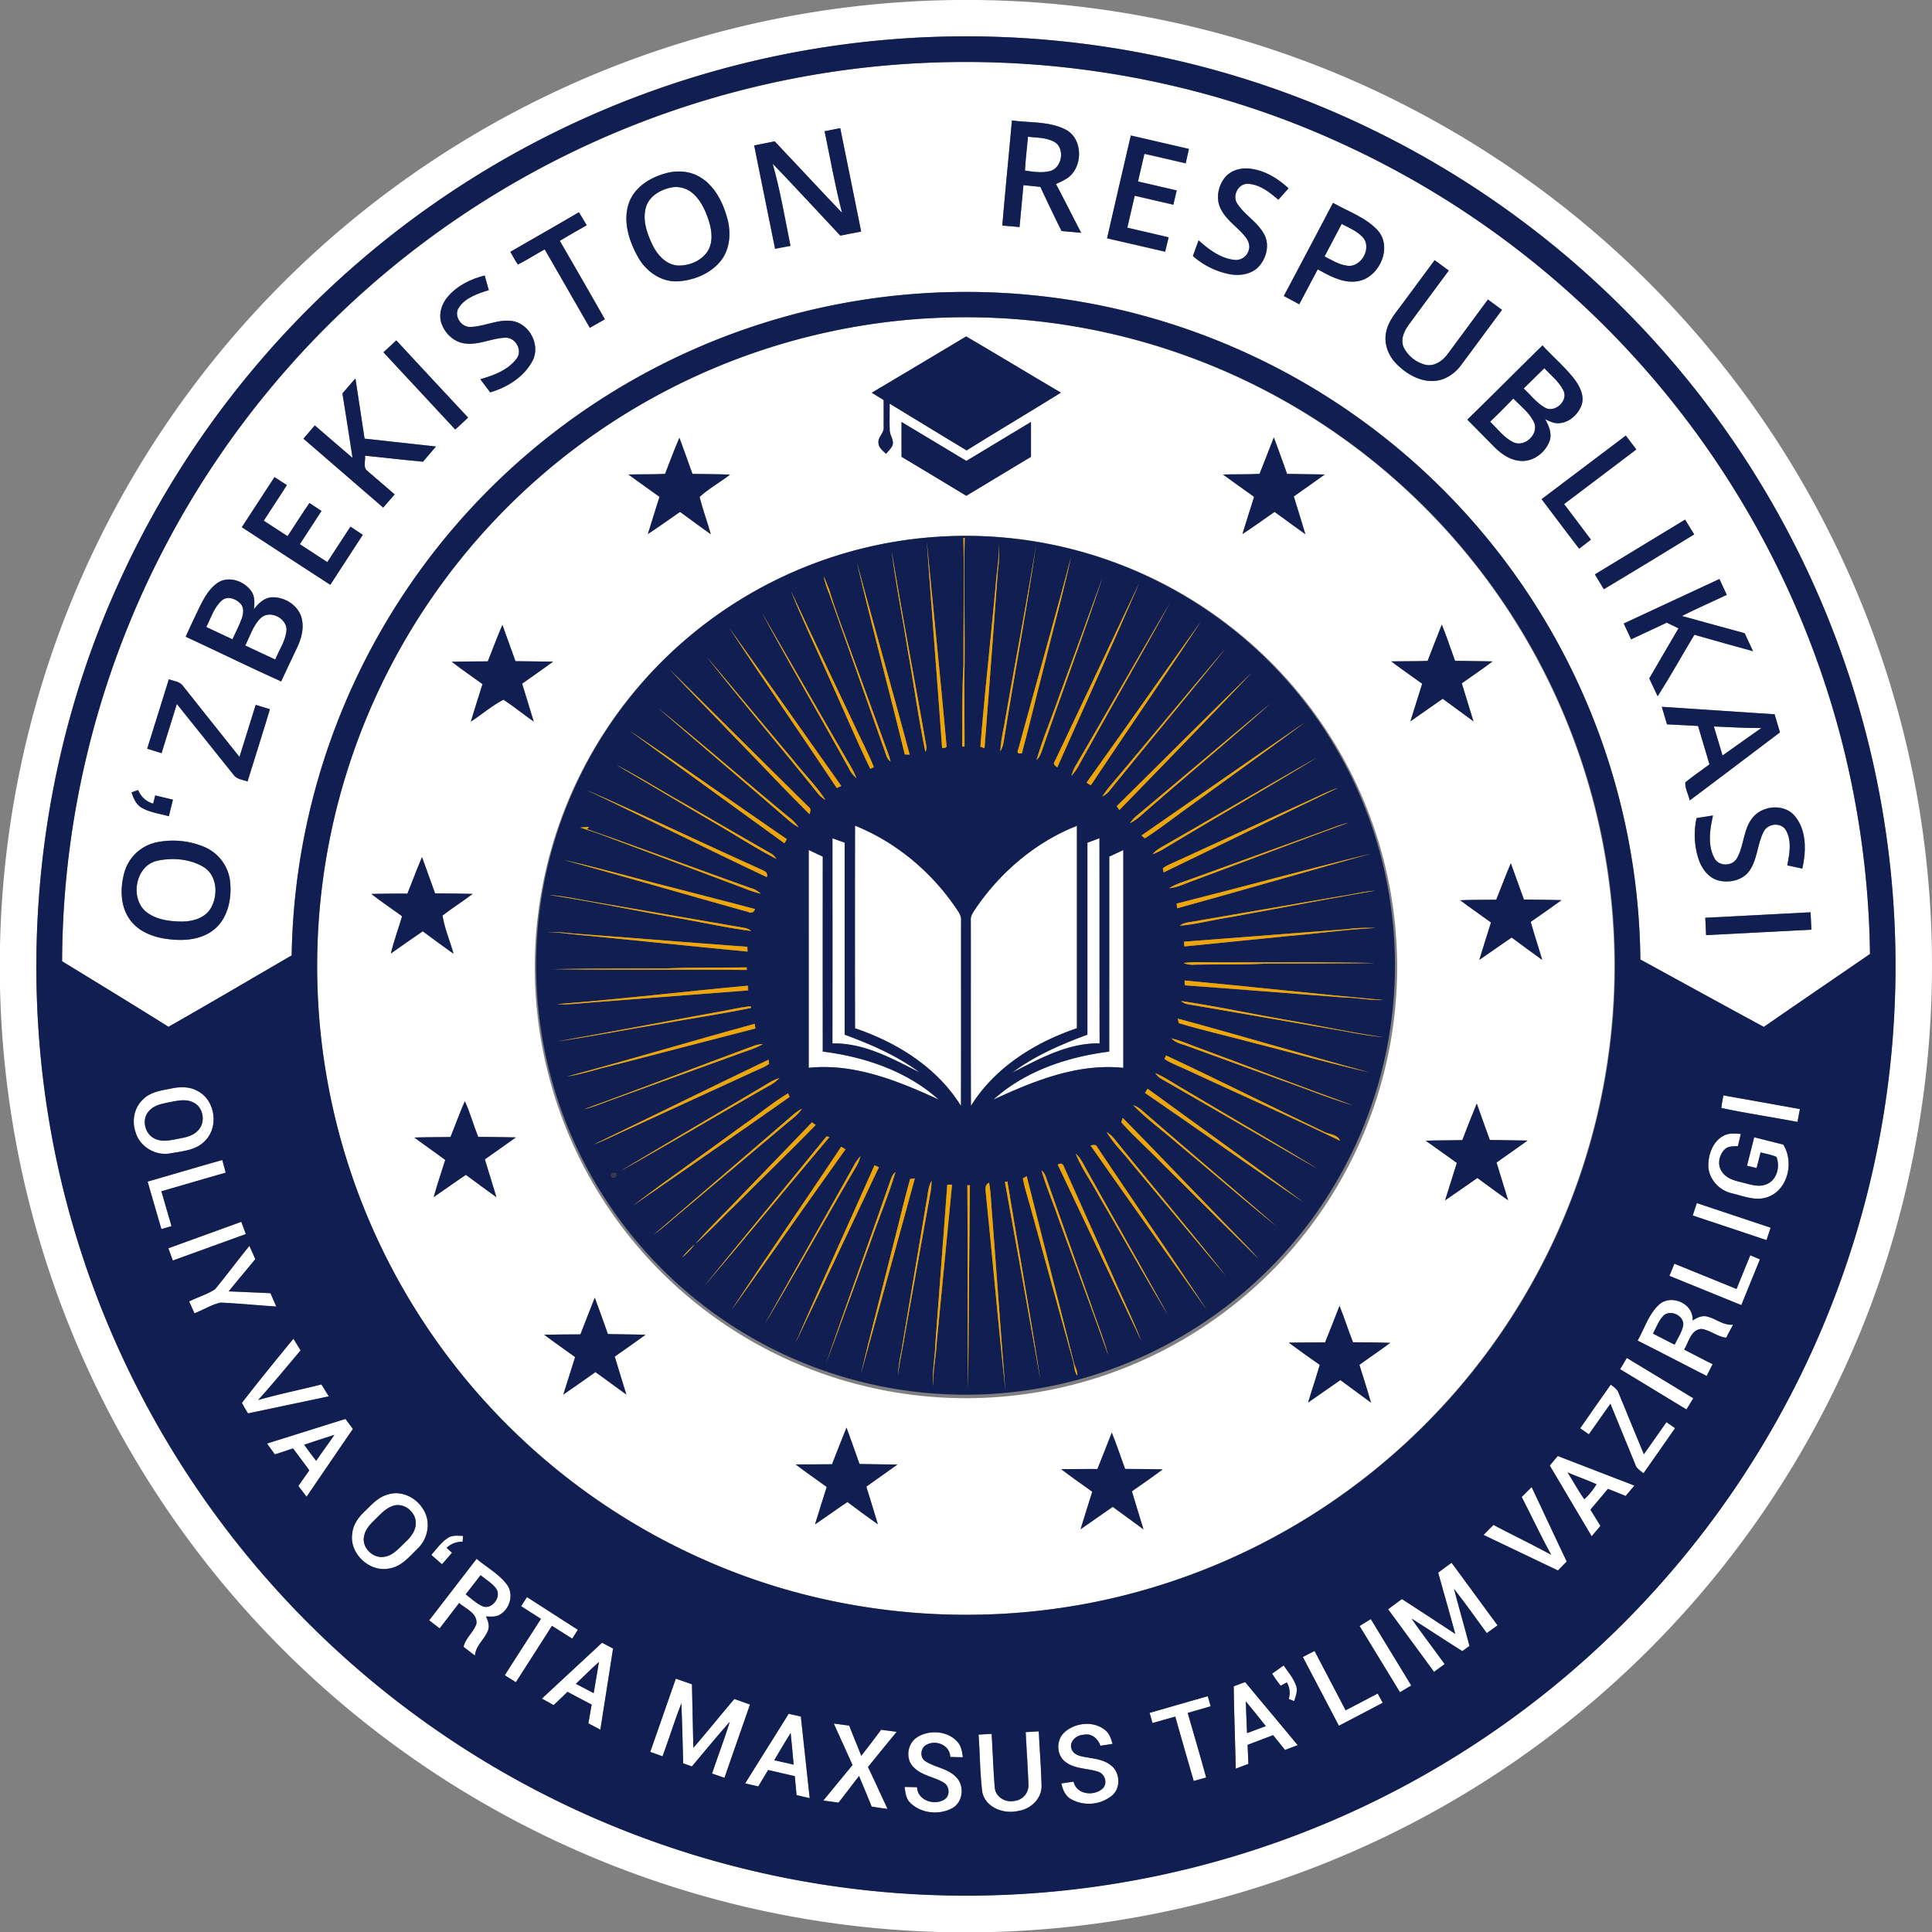 <svg xmlns="http://www.w3.org/2000/svg" viewBox="0 0 942.25 942.25"><rect x="0" y="0" width="942.25" height="942.25" fill="#808080" stroke="none"/><defs><style>.cls-1{fill:#fff;}.cls-2{fill:#111e52;}.cls-3{fill:#eea505;}.cls-4{fill:#383645;}</style></defs><g id="Layer_2" data-name="Layer 2"><g id="Layer_1-2" data-name="Layer 1"><g id="_ffffffff" data-name="#ffffffff"><path class="cls-1" d="M440.28,1c84.33-5.6,170.12,11.83,245.31,50.52a471.74,471.74,0,0,1,247.07,324.6c20,97.26,8.58,200.82-33,291.05A471.22,471.22,0,1,1,440.28,1m-3,18A453.68,453.68,0,0,0,57.55,285.09c-44.43,98-51.93,212-21.22,315.13A453.45,453.45,0,1,0,669.4,63.28C597.77,28.24,516.74,13,437.26,19Z"/><path class="cls-1" d="M399.7,36c85.36-14,174.82-2.45,253.55,33.5A440.52,440.52,0,0,1,912,465.23c-17.25,11.87-34.57,23.64-51.78,35.57-20.12-10.87-40.14-21.92-60.22-32.87a328.91,328.91,0,0,0-657.76-2c-20,11.62-39.95,23.4-60.09,34.82C65,490,47.61,479.42,30.28,468.81A438.33,438.33,0,0,1,80.62,266.28,441.46,441.46,0,0,1,399.7,36m89.12,74c2.8.21,5.6.47,8.4.73.63-6.81,1.28-13.62,1.9-20.43,2.74.26,5.49.52,8.24.83,3.41,7.2,6.81,14.4,10.36,21.54,3.18.26,6.36.56,9.55.85-4.1-7.93-8.12-15.91-12.29-23.8a46,46,0,0,0,4.83-2.38c8.46-4.9,8.79-19.58-.15-24.16-8-4.11-17.42-3.2-26.13-4.45C492,75.84,490.3,92.92,488.82,110M402.16,64c2.75,13.29,5.12,26.68,8.52,39.83-11-11.54-21.88-23.28-32.86-34.88-3.35.67-6.7,1.36-10,2,3.35,16.81,6.81,33.6,10.19,50.41,2.51-.47,5-1,7.52-1.42-2.72-13.39-5-26.91-8.7-40.08,11.19,11.53,22,23.41,33,35.08,3.39-.68,6.77-1.38,10.16-2-3.36-16.82-6.81-33.62-10.2-50.43L402.16,64m137.76,52.27c9.44,2.17,18.89,4.33,28.32,6.57.58-2.35,1.14-4.69,1.71-7-6.71-1.61-13.44-3.12-20.15-4.7q1.82-7.78,3.6-15.59,9.44,2.15,18.85,4.36c.54-2.31,1.08-4.63,1.63-6.94q-9.42-2.2-18.86-4.37c1-4.5,2.08-9,3.11-13.5,6.73,1.49,13.43,3.09,20.14,4.63q.79-3.51,1.58-7-14.19-3.23-28.34-6.55-5.82,25.07-11.59,50.16m57.82-30.07c-3.76,4.29-5,10.95-2.19,16.06,2.79,5.37,8.16,8.6,11.81,13.29,1.47,1.81,2.43,4.29,1.61,6.6a6.5,6.5,0,0,1-7.19,4.62c-6.71-.85-12.32-5.1-17.19-9.5-.94,2.54-1.88,5.08-2.79,7.62a38,38,0,0,0,17.94,8.86c4.84.92,10.38.11,14-3.53,3.83-4.09,5.6-10.64,2.87-15.78-3.1-6-9.46-9.43-13.13-15-2.68-3.85.4-10,5.24-9.75,5.8.28,10.51,4.19,14.77,7.76l4.93-5.57c-5.18-4.79-11.54-8.73-18.67-9.56-4.29-.53-9,.6-12,3.91M324.08,84.7c-7.42,2.12-14.82,6.85-17.4,14.48-3,8.89.15,18.51,4.58,26.34,3.86,6.87,11.24,12.11,19.34,11.68,7.68-.45,15.53-3.63,20.59-9.57s5.5-14.37,3.4-21.56c-2.12-7.43-5.85-14.95-12.5-19.28-5.27-3.49-12.07-3.92-18-2.09m326,14.23c-7.93,15.18-16,30.29-24,45.45l7.52,4q4.5-8.49,9-17c5.58,3,11.47,6.42,18,5.94,11.45-.48,19.25-16.6,11-25.26-5.9-6.18-14.29-9-21.57-13.13M248.9,122.82c1.24,2,2.26,4.23,3.69,6.17,4.48-2.22,8.67-5,13.06-7.37q11,19.14,22,38.27c2.45-1.4,4.89-2.8,7.35-4.18q-10.86-19.2-22-38.26c4.32-2.62,8.74-5.08,13.12-7.6-1.25-2.13-2.48-4.26-3.79-6.35-11.08,6.55-22.31,12.85-33.44,19.32m434.5,26.07c-3,4-6.45,8-7.35,13.12-1.21,5.65,1.09,11.57,5.13,15.56,4.63,4.61,10.76,8.36,17.49,8.25,5.57,0,10.66-3.29,13.89-7.68,6.67-9,13.3-18,20-27l-6.86-5.06c-6.55,8.85-13.06,17.74-19.64,26.57-2.53,3.49-6.83,6.45-11.32,5.14a16.45,16.45,0,0,1-10.2-8.52c-1.53-3.7.24-7.68,2.41-10.7,6.51-8.9,13.1-17.74,19.64-26.61q-3.43-2.55-6.89-5.06-8.13,11-16.27,22m-465.08-4.11c-3,3.51-4.54,8.49-3,13,1.73,4.95,6.14,9.14,11.47,9.76,6.48.87,12.53-2.38,18.91-2.77,5.45-.88,9.74,6.21,6,10.48-4.26,5.42-11.05,7.91-17.47,9.71q2.42,3.19,4.83,6.42c8.3-2.41,16.45-7.51,20.61-15.3,4-7.42-1-17.49-9.05-19.36-7.16-1.41-13.86,2.45-20.9,2.75-4.63.4-8.54-5.17-6.06-9.27,3.22-5,9.3-7,14.72-8.67-.66-2.38-1.33-4.76-2-7.14-6.81,1.7-13.48,5-18.06,10.42m-31.33,27q17.5,18.81,35,37.65c2.14-1.9,4.23-3.83,6.27-5.83q-17.55-18.75-35-37.62-3.17,2.86-6.28,5.8m528.65,32.84c4.19,4.28,8.42,8.53,12.62,12.8,3.36,3.41,7.44,6.55,12.32,7.21,6.52,1.08,13-3.6,15.15-9.59,1.34-3.7-.39-7.46-2.16-10.67,1.94.92,3.9,2,6.13,2,5.25,0,9.83-4.06,11.63-8.79,1.59-4.77-1-9.58-3.9-13.26-4.59-5.72-10.21-10.51-15.16-15.9-12.26,12-24.33,24.22-36.63,36.19M167,191.88q2.52,15.7,4.92,31.45c-6.18-5.23-12.26-10.57-18.41-15.84-1.85,2.14-3.71,4.29-5.55,6.45q19.46,16.81,38.92,33.62,2.82-3.19,5.59-6.44c-4.41-3.85-8.88-7.63-13.3-11.46-2.29-1.72-.82-5-1.14-7.41,9.43.91,18.83,2.07,28.27,2.92,2.08-2.49,4.2-4.94,6.31-7.41-11.61-1.26-23.21-2.57-34.81-3.83-1.44-9.8-3-19.58-4.45-29.37q-3.21,3.63-6.35,7.32m584.85,51.56c6.1,8.05,12.1,16.18,18.31,24.15,1.9-1.48,3.82-2.94,5.74-4.4-4.34-5.8-8.72-11.56-13.08-17.35,11.73-8.9,23.52-17.71,35.22-26.64l-5.13-6.76q-20.53,15.5-41.06,31m-618-10.74q-8,12.21-15.92,24.42c14.39,9.36,28.72,18.8,43.15,28.1Q169,273,177,260.86c-2-1.35-4-2.68-6-4q-5.66,8.66-11.29,17.31l-13.41-8.75q5.29-8.1,10.56-16.2c-2-1.29-3.92-2.59-5.86-3.89-3.7,5.3-7.11,10.79-10.67,16.19-3.88-2.51-7.74-5.05-11.63-7.56,3.75-5.79,7.57-11.53,11.27-17.35l-6-3.89m643.94,47.43c1.45,2.41,2.91,4.81,4.34,7.24,14.75-8.81,29.4-17.79,44.06-26.75-1.5-2.4-3-4.81-4.44-7.21l-44,26.72m14.09,24q1.79,3.86,3.59,7.71c5.78-2.71,11.6-5.35,17.36-8.13q2.88,1.36,5.76,2.78-7.17,12.19-14.26,24.43c1.37,2.89,2.72,5.8,4.08,8.7,6.25-9.83,11.89-20,17.91-30q14.26,4.08,28.59,8-2-4.38-4.06-8.75c-10.21-2.79-20.42-5.56-30.61-8.4,7.19-3.65,14.6-6.86,21.88-10.33l-3.59-7.7L791.9,304.09M106,284.34c-4,2.83-6.43,7.22-8.56,11.5-2.33,4.89-4.7,9.76-6.87,14.71,15.56,7.17,30.93,14.78,46.56,21.81,2.47-5.41,5.06-10.77,7.6-16.15,2.07-4.32,3.56-9.21,2.55-14-1.26-6.66-8.21-11.18-14.76-10.89-3.72.22-6.51,3-8.67,5.78.3-3,.54-6.28-1.35-8.83-3.51-5-11.19-7.61-16.5-3.91M82.35,331.28q-5.26,16.92-10.54,33.86l7,2.18q3.73-12,7.46-24c9.25,11.48,18.42,23,27.65,34.53,1.56,2.23,4.48,2.38,6.83,3.27,3.62-11.76,7.39-23.46,10.91-35.25l-6.93-2.11q-3.95,12.71-7.91,25.39c-9.22-11.5-18.35-23.05-27.53-34.58-1.56-2.25-4.56-2.39-6.91-3.31m728.12,13.44c.84,2.85,1.69,5.71,2.54,8.56,5,.26,10.1.47,15.15.78,1.81,6.25,3.73,12.47,5.56,18.73-3.9,2.95-8,5.65-11.76,8.77-.25,2.94,1.52,5.9,2.14,8.82,14.73-11,29.33-22.14,44-33.2-.88-2.94-1.76-5.88-2.62-8.82q-27.51-1.8-55-3.64M64.18,386.45c.9,2.81,2.11,5.8,4.76,7.42,4.06,2.42,8.9,2.92,13.38,4.24.69-2.7,1.35-5.4,2-8.09l-8.65-2.11c-.32,1.33-.65,2.68-1,4a11.1,11.1,0,0,1-7.34-6.61l-3.21,1.12M855.49,398c-5.41,5.65-4.65,14.2-8.46,20.67-2.27,3.81-8.53,3.93-10.79,0-3.57-6.38-2.33-14.15-.81-21-2.67.43-5.33.84-8,1.25a38,38,0,0,0,1.09,20.37c1.64,4.7,5.24,9.12,10.29,10.24s11.34-.43,14.45-5c3.94-5.68,3.76-13,6.9-19,2-4,8.43-4.66,10.81-.7,3,5.21,1.76,11.56.7,17.16,2.44.51,4.87,1.05,7.31,1.57,1.89-8.39,2.22-18.31-3.44-25.38-4.84-6.12-14.87-5.62-20.06-.25M76.14,410.85A20.75,20.75,0,0,0,60.8,425.07c-2.31,7.87-2.3,17.27,3,24,4.48,5.78,11.88,8.3,18.92,9,7.55.88,16,.07,22-5,6.74-5.75,8.48-15.42,7.45-23.83a20.91,20.91,0,0,0-13-16.41,39.68,39.68,0,0,0-23-2m755.53,36.76c.11,2.81.26,5.63.4,8.46,17.12-.83,34.24-1.81,51.36-2.65-.13-2.83-.28-5.66-.43-8.49C865.89,445.81,848.78,446.74,831.67,447.61Z"/><path class="cls-1" d="M501.32,66.68c4.15.48,8.54.37,12.37,2.26,5.91,2.73,4.54,12.86-1.56,14.49-4,1-8.24.39-12.26-.25C500.16,77.66,500.87,72.18,501.32,66.68Z"/><path class="cls-1" d="M326.18,91.73a12.43,12.43,0,0,1,11,2c4.51,3.5,6.88,9,8.61,14.26,1.48,4.89,2.08,10.74-1.07,15.12s-8.78,6.53-14,6.4c-5.81-.35-10.06-5.14-12.47-10-2.71-5.6-5-12.09-3.26-18.32C316.4,96.11,321.3,93,326.18,91.73Z"/><path class="cls-1" d="M654.32,109.19c3.46,1.87,7.28,3.36,10,6.27,5.16,5.13-.54,15.43-7.6,14.1-3.93-.58-7.34-2.72-10.8-4.49C648.72,119.76,651.56,114.5,654.32,109.19Z"/><path class="cls-1" d="M451.73,155.29a316.48,316.48,0,0,1,110.17,619c-71.2,21.44-150,16.73-218-13.38A317.93,317.93,0,0,1,204,640.81a314.75,314.75,0,0,1-39.72-92.08A316.55,316.55,0,0,1,451.73,155.29m19.45,8.8c-15.3,9.23-30.69,18.3-46,27.43,1.92,1.2,3.85,2.38,5.78,3.58,0,4.34.06,8.69,0,13,.44,3-3,4.94-2.52,8,.1,2.31,2.19,3.72,3.68,5.21,1.1-1.35,2.49-2.56,3.18-4.2.76-2.43-1.14-4.56-1.36-6.91-.21-4.45,0-8.9-.06-13.36,12.53,7.57,25,15.27,37.53,22.8,15.29-9.49,30.75-18.69,46-28.16-15.44-9.08-30.76-18.39-46.23-27.42m-31.5,41.71c0,5.68-.05,11.36,0,17,10.58,6.25,21,12.68,31.58,19q15.76-9.53,31.54-19,0-8.48,0-17-15.76,9.48-31.52,19-15.84-9.48-31.63-19M324.34,231.12c-5.95.29-11.9.13-17.84.3,5,3.66,10.12,7.25,15.17,10.9-1.88,6.05-3.83,12.07-5.67,18.13,5.32-3.45,10.44-7.21,15.67-10.8,5,3.61,9.92,7.33,15,10.89-1.69-6.1-3.92-12.05-5.45-18.19,4.5-4.09,10-7.13,14.85-10.87-6.1-.28-12.21-.22-18.32-.36-2.13-5.86-4.18-11.75-6.37-17.59-2.53,5.79-4.7,11.71-7,17.59m296.89-17.75c-2.26,5.93-4.66,11.8-6.9,17.73-5.94.33-11.9.15-17.84.32,5,3.67,10.11,7.26,15.17,10.9-1.89,6-3.84,12.07-5.68,18.13,5.33-3.45,10.44-7.22,15.68-10.8,5,3.62,9.91,7.34,15,10.89-1.84-6.16-3.76-12.28-5.64-18.42,5-3.58,10.11-7.08,15.09-10.71-6.12-.13-12.25-.18-18.36-.29-2.16-5.91-4.2-11.87-6.47-17.75M454.32,262a208.41,208.41,0,0,0-67.77,17.08A210.29,210.29,0,1,0,454.32,262M237.9,322.55c-5.85.06-11.71,0-17.56.21,4.89,3.79,10,7.23,15,10.9-1.93,6.08-3.87,12.16-5.71,18.27,5.35-3.45,10.29-7.79,15.9-10.69,5.08,3.32,9.78,7.19,14.77,10.64-1.85-6.16-3.77-12.29-5.65-18.45,5-3.58,10.13-7.06,15.09-10.74-6.12-.07-12.23-.18-18.34-.23q-3.21-8.82-6.36-17.67c-2.58,5.83-4.73,11.85-7.13,17.76m465.27-17.92c-2.3,5.9-4.66,11.78-6.91,17.7-5.92.19-11.84.12-17.75.23,5,3.74,10,7.28,15.1,10.89-1.9,6.12-3.84,12.23-5.75,18.34l15.75-11q7.5,5.47,15,11c-1.87-6.18-3.81-12.34-5.68-18.52,5-3.56,10.1-7,15-10.7-6.09-.14-12.19-.17-18.28-.28-2.16-5.89-4.13-11.84-6.48-17.66M198.69,435.81c-5.84,0-11.69,0-17.53.18,4.86,3.81,10,7.22,15,10.88-1.83,6.06-4,12-5.53,18.18,5.19-3.63,10.35-7.31,15.61-10.85,4.95,3.7,9.92,7.38,15,10.94-1.72-6.21-4.39-12.28-5.38-18.61,4.76-3.72,9.91-6.91,14.7-10.58-6.1-.11-12.21-.21-18.32-.25-2.13-5.89-4.22-11.8-6.38-17.68-2.52,5.86-4.71,11.87-7.11,17.79m531,3c-5.84.08-11.68,0-17.52.25,4.88,3.75,10,7.2,15,10.85-1.9,6.08-3.87,12.13-5.69,18.24,5.27-3.61,10.46-7.34,15.76-10.92q7.39,5.52,14.89,10.91c-1.81-6.19-3.86-12.32-5.6-18.53,5-3.47,10.05-7,15-10.6-6.1-.18-12.21-.2-18.31-.3Q740,429.87,736.85,421c-2.54,5.86-4.71,11.86-7.12,17.77m-510,115.74c-5.87.12-11.75,0-17.63.26,5,3.72,10.1,7.19,15.05,10.92-1.92,6-3.9,12-5.64,18.12,5.27-3.57,10.41-7.32,15.71-10.85q7.4,5.5,14.89,10.9c-1.83-6.17-3.79-12.3-5.64-18.46,5.05-3.55,10.11-7.11,15.12-10.71-6.12-.1-12.23-.2-18.35-.24-2.32-5.75-3.94-11.77-6.53-17.39-2.54,5.72-4.61,11.65-7,17.45m493.47,1.52c-5.94.14-11.88.05-17.81.29,5.09,3.57,10.11,7.22,15.18,10.82-1.89,6.08-3.84,12.14-5.71,18.23,5.29-3.55,10.47-7.27,15.71-10.89,5,3.61,9.88,7.35,15,10.85-1.87-6.13-3.77-12.25-5.65-18.37,5-3.58,10.12-7.12,15.15-10.73-6.15-.11-12.28-.16-18.42-.28-2.12-5.92-4.28-11.82-6.36-17.75-2.45,5.9-4.75,11.87-7.05,17.83M290.08,632.89c-2.35,6-4.71,11.92-7,17.9q-8.82,0-17.65.17c4.94,3.74,10.06,7.25,15.07,10.91-1.93,6.08-3.86,12.16-5.74,18.26,5.22-3.63,10.47-7.23,15.64-10.94,5.09,3.56,10,7.33,15.08,10.95-1.86-6.18-3.82-12.34-5.66-18.52,5-3.53,10.08-7,15-10.66-6.11-.18-12.22-.17-18.33-.32-2.11-5.93-4.22-11.85-6.4-17.75m363.19,4c-2.29,6-4.64,11.9-7,17.84-5.9-.05-11.81.08-17.71.11,5,3.69,10,7.28,15.11,10.83-1.77,6.17-3.83,12.24-5.69,18.38,5.26-3.62,10.49-7.3,15.74-10.95,5,3.65,10,7.27,14.92,11-1.75-6.18-3.7-12.3-5.63-18.42,4.94-3.65,10.07-7,15-10.74-6-.2-12.07-.25-18.11-.27-2.34-5.86-4.19-11.91-6.6-17.74M405.78,714.13c-5.92,0-11.83.12-17.74.11,5,3.76,10.1,7.3,15.16,11-1.89,6.07-3.86,12.12-5.69,18.21,5.32-3.54,10.46-7.33,15.78-10.87,4.9,3.67,9.81,7.34,14.85,10.84-1.84-6.13-3.74-12.24-5.63-18.34,5-3.62,10.14-7.13,15.15-10.77-6.16-.08-12.31-.15-18.47-.26-2.05-6-4.23-11.83-6.33-17.75-2.44,5.93-4.72,11.92-7.08,17.88m136.43-15.42c-2.34,5.93-4.6,11.9-7,17.79-5.89-.07-11.77.11-17.65.06,5,3.78,10.08,7.31,15.14,11-1.88,6.1-3.85,12.17-5.7,18.29,5.25-3.62,10.46-7.28,15.69-10.93q7.51,5.46,15,11c-1.86-6.2-3.83-12.36-5.66-18.56,5-3.53,10.11-7,15-10.7-6.11-.06-12.21-.19-18.31-.21C546.54,710.48,544.6,704.51,542.21,698.71Z"/><path class="cls-1" d="M743.13,189.45c3.35-3.3,6.69-6.61,10.06-9.88,3.19,3.47,7.11,6.47,9.25,10.78,2.73,5.09-4.35,11.45-9.16,8.34C749.29,196.35,746.45,192.58,743.13,189.45Z"/><path class="cls-1" d="M726.75,205.66c3.86-3.69,7.61-7.49,11.35-11.29,3.48,3.58,7.68,6.72,9.95,11.28,3,5.72-4.41,12.8-10,10C733.43,213.4,730.35,209.13,726.75,205.66Z"/><path class="cls-1" d="M108.24,292.81c2.82-2.37,7-.74,9.15,1.7,1.74,2,1.32,4.83.55,7.11-1.25,3.51-3.07,6.78-4.55,10.19-4.3-1.91-8.53-4-12.79-6C102.89,301.4,104.35,296.2,108.24,292.81Z"/><path class="cls-1" d="M127.11,301.48c4.56-4.52,13.63.37,12.55,6.67-.69,4.87-3.59,9-5.41,13.52-4.92-2.21-9.77-4.57-14.65-6.85C121.93,310.31,123.39,305.12,127.11,301.48Z"/><path class="cls-1" d="M835.87,354.3c7.71.3,15.43.82,23.16.76-6.37,4.39-12.6,9-18.93,13.41Z"/><path class="cls-1" d="M417,501.5q-.1-49.42,0-98.83c20.34,8.2,37.78,23,49.9,41.18,1.06,1.54,2,3.25,1.82,5.21,0,30.1.06,60.21-.05,90.32C457.17,520.67,437.51,508.4,417,501.5Z"/><path class="cls-1" d="M476.17,442.6c12.13-17.56,29.14-32,49.08-39.85q0,49.37,0,98.73c-20.47,6.93-40.11,19.19-51.69,37.89-.12-30.1,0-60.19-.06-90.29C473.21,446.57,474.91,444.56,476.17,442.6Z"/><path class="cls-1" d="M406,408.84l5.92,2.13q0,46.83,0,93.65c12.84,4.71,25.6,10.25,36.62,18.47-13.31-6.78-27.2-14.53-42.58-14.2C406.05,475.54,406,442.19,406,408.84Z"/><path class="cls-1" d="M530.34,411l5.87-2.2c.12,33.36,0,66.71.08,100.07-15.38-.31-29.25,7.44-42.55,14.21,11-8.24,23.77-13.74,36.6-18.47Q530.33,457.82,530.34,411Z"/><path class="cls-1" d="M394.42,414.56c2.28,1.07,4.55,2.15,6.83,3.24q0,47.52,0,95.06c20.39,2.58,41,9.47,56.52,23.4-19.78-9.07-41.16-17.8-63.38-15.47Q394.46,467.68,394.42,414.56Z"/><path class="cls-1" d="M541,417.77l6.81-3.21q0,53.12,0,106.24c-22.23-2.32-43.64,6.35-63.39,15.51,15.45-14,36.14-20.85,56.52-23.45C541,481.16,541,449.47,541,417.77Z"/><path class="cls-1" d="M77,419.72c7.35-1.52,15.52-.8,22.11,3,7,4.12,7.46,14.13,3.54,20.52-3,4.64-8.82,6.22-14,6.21-5.88-.06-12.18-.85-17-4.45C63,438.41,66,421.81,77,419.72Z"/><path class="cls-1" d="M83.22,530.94c4.43-1,9.33-1.12,13.36,1.26,8.48,4.51,10.24,17.59,3.35,24.25-4.47,4.75-11.41,5-17.43,6.15-7.06,1-14.51-3.57-16.41-10.52-1.86-5.43-.68-11.9,3.62-15.85,3.55-3.64,8.75-4.39,13.51-5.29m-2,6.92c-3.16.59-6.52,1.56-8.66,4.13-3.69,4-1.87,11.36,3.11,13.43,3.54,1.71,7.52.65,11.18,0s7.44-1.37,9.9-4.26c3.72-3.91,2.44-11.32-2.56-13.53C90,535.56,85.41,537.13,81.17,537.86Z"/><path class="cls-1" d="M840.51,534.23c12.43,2.22,24.88,4.4,37.31,6.67-.4,2.08-.78,4.18-1.16,6.27-12.37-2.34-24.85-4.18-37.15-6.8C839.73,538.29,840.14,536.26,840.51,534.23Z"/><path class="cls-1" d="M840.61,553.92c2.55-1.46,5.58-1.08,8.39-.87-.48,2-.94,3.93-1.4,5.9-2.2.17-4.74-.08-6.43,1.59-2.92,2.8-3.79,7.88-1.19,11.18,2.22,3.2,6.21,4.12,9.77,5,3.76.86,7.8,2.46,11.62.9,5.18-1.86,6.94-8.63,5-13.38-2.46-1.11-5.15-1.5-7.73-2.2q-1,3.81-1.94,7.64L852,568.53c1.16-4.63,2.35-9.25,3.52-13.88,4.72,1.17,9.43,2.42,14.17,3.56,5.22,8.25,2.51,21.45-6.94,25.35-6,2.57-12.27-.19-18.14-1.58-6.33-1.43-11.55-7.22-11.49-13.85C833.26,562.67,835.5,556.57,840.61,553.92Z"/><path class="cls-1" d="M72,576.28c12.16-3.45,24.26-7.11,36.42-10.52.55,2.06,1.11,4.11,1.66,6.18C99.6,574.89,89.17,578,78.71,581q2.46,8.49,4.93,17l-4.93,1.43C76.49,591.72,74.19,584,72,576.28Z"/><path class="cls-1" d="M825.61,592.84c.65-2,1.32-4.06,2-6.08q18,6,36,12c-.69,2-1.36,4-2,6.06Q843.58,598.81,825.61,592.84Z"/><path class="cls-1" d="M82.11,608.78q17.79-6.48,35.59-12.92l2.19,6q-17.81,6.44-35.6,12.9Q83.2,611.79,82.11,608.78Z"/><path class="cls-1" d="M105,628.7c5.7-6.9,11-14.13,16.66-21.06,1,2.15,1.93,4.31,2.89,6.48-4.34,5.23-8.73,10.44-13,15.71q10.18.42,20.38.9c.95,2.17,1.91,4.33,2.86,6.51-9.05-.58-18.09-1.49-27.15-1.92-4.49,1-8.49,3.59-12.78,5.23-.86-1.94-1.73-3.88-2.6-5.8C96.46,632.61,101.12,631.3,105,628.7Z"/><path class="cls-1" d="M853.65,612.28l4.74,2q-4.53,11.16-9.07,22.31-17.57-7.1-35.09-14.28,1.2-3,2.42-5.93L847,628.67Q850.31,620.48,853.65,612.28Z"/><path class="cls-1" d="M809,636.38c5.88-5.51,17.13-.69,16.46,7.64,2.14-1.33,4.6-2.64,7.22-1.91,4.29,1,7.87,4.44,12.56,3.93-1.13,2.13-2.25,4.26-3.39,6.38-4.38-.5-7.83-3.77-12.14-4.3-5.1.44-6.08,6.47-8.35,10.07q6.93,3.6,13.9,7.14-1.46,2.86-2.9,5.74c-11.24-5.72-22.4-11.59-33.68-17.25C802,648,804,641.1,809,636.38m2.23,5.37c-2.31,2.45-3.43,5.74-5,8.66q5.26,2.72,10.54,5.41c1.52-3.16,3.64-6.13,4.23-9.64C821.3,641.52,814.47,638.42,811.18,641.75Z"/><path class="cls-1" d="M117.92,684.14c8.18-10.55,16.63-20.92,25.11-31.25,1.17,1.9,2.33,3.8,3.51,5.7-6.87,8.11-13.6,16.34-20.72,24.22,10.19-2.94,20.6-5,30.88-7.62l3.59,5.83-39.4,8.3A53.28,53.28,0,0,1,117.92,684.14Z"/><path class="cls-1" d="M790.13,667.82c1.09-1.86,2.19-3.7,3.29-5.54,10.81,6.55,21.63,13.07,32.41,19.66l-3.33,5.46C811.7,680.88,801,674.3,790.13,667.82Z"/><path class="cls-1" d="M770.69,696.6q7.41-10.7,14.92-21.32c1.44,1.19,3.23,2.23,3.83,4.15,4.12,9.93,8.17,19.9,12.32,29.82q5.49-7.82,11-15.64l4.21,2.93q-7.66,11-15.39,22c-1.51-1.24-3.41-2.26-4-4.25q-6.06-14.82-12.15-29.63c-3.56,4.92-7,10-10.51,14.89Z"/><path class="cls-1" d="M130.22,704c12.74-4,25.5-8,38.24-12,1.21,1.62,2.42,3.24,3.63,4.88Q160.8,713.43,149.5,730c-1.33-1.75-2.64-3.5-4-5.23,1.74-2.57,3.54-5.11,5.34-7.63q-3.94-5.37-7.94-10.7c-3,1-5.9,2-8.87,2.91-1.27-1.77-2.56-3.53-3.84-5.3m18.16.59q2.82,4,5.82,7.84c2.93-4.24,6-8.39,8.88-12.65C158.15,701.32,153.28,703,148.38,704.6Z"/><path class="cls-1" d="M759.71,710.09l37.37,14.42-4.25,5.08c-2.89-1.17-5.77-2.35-8.66-3.47-2.81,3.41-5.67,6.77-8.52,10.14l4.87,7.93q-2.14,2.52-4.26,5.06c-6.85-11.48-13.6-23-20.45-34.48,1.28-1.57,2.59-3.13,3.9-4.68m4.8,8c2.76,4.33,5.18,8.89,8.17,13.07a31.43,31.43,0,0,0,5.94-7.32C774,721.81,769.19,720.07,764.51,718.11Z"/><path class="cls-1" d="M742.12,730.06c1.62-1.62,3.23-3.24,4.85-4.84,5.72,12.09,11.34,24.24,17.11,36.31l-4.27,4.37c-12.11-5.77-24.19-11.58-36.3-17.33q2.4-2.48,4.86-4.89c9.33,5,18.87,9.5,28.14,14.57C751.42,749,747,739.43,742.12,730.06Z"/><path class="cls-1" d="M189.21,728.83c9.13-2.89,19.07,5,19.38,14.32a16,16,0,0,1-4.84,12c-4.06,4-8,8.93-14,9.79-9.53,1.94-19.37-7.2-18-16.85.35-4.32,2.93-8,6-10.92,3.4-3.27,6.69-7.15,11.47-8.34m1.83,5.85c-3.15,1.17-5.39,3.8-7.77,6.05s-5.06,4.91-5.69,8.38c-1.39,5.65,4.52,11.35,10.11,10.11,4.25-.73,7.06-4.31,10-7.1,2.53-2.36,5-5.3,5.09-8.92C203.18,737.36,196.58,732.15,191,734.68Z"/><path class="cls-1" d="M218.5,750c2.18-1.42,4.88-1,7.33-.94,0,.71-.13,2.13-.18,2.84a11.17,11.17,0,0,0-7.84,3l2.63,2.39-4.86,5.62-5.24-4.58C212.94,755.39,215.21,752.09,218.5,750Z"/><path class="cls-1" d="M209.33,790.23q11.55-15,23.12-30c4.86,4.16,10.75,7.28,14.68,12.44,3.71,4.84,1.52,12.4-3.8,15.05-2,1-4.18.67-6.27.66,1,2.16,1.84,4.63.87,7-1.68,4.26-6,7.21-6.28,12.07-1.86-1.43-3.71-2.85-5.57-4.26.92-4.36,4.88-7.08,6.25-11.16.73-5.21-5.2-7.36-8.39-10.24-3.16,4.14-6.35,8.26-9.52,12.39l-5.09-3.91m17.8-12.68c2.48,1.94,4.82,4.14,7.67,5.56,4.68,2.67,10.17-4.23,7.16-8.4-2-2.68-5-4.38-7.6-6.48C232,771.35,229.58,774.47,227.13,777.55Z"/><path class="cls-1" d="M701.39,766.94c2.17-1.63,4.35-3.23,6.53-4.84,7.51,10.15,14.94,20.38,22.45,30.54-1.76,1.26-3.5,2.52-5.25,3.79-5.29-7.21-10.43-14.54-16-21.57,2.44,9.29,5.11,18.52,7.54,27.82-1.16.83-2.31,1.68-3.44,2.54-8.35-5.19-16.5-10.67-24.82-15.89,5.22,7.52,10.79,14.78,16.16,22.19-1.73,1.27-3.45,2.53-5.17,3.81Q688.22,800.08,677,784.8c2.23-1.67,4.48-3.32,6.74-5q13,8.52,26,17C707.06,786.87,704.17,776.92,701.39,766.94Z"/><path class="cls-1" d="M256.93,778.92q12.45,8,24.9,16c-.91,1.43-1.83,2.87-2.73,4.32-3.32-2.07-6.6-4.19-9.92-6.25-5.82,9.2-11.73,18.34-17.59,27.51l-5.4-3.42c5.83-9.23,11.78-18.38,17.62-27.59-3.23-2.05-6.45-4.12-9.66-6.18Q255.53,781.08,256.93,778.92Z"/><path class="cls-1" d="M663.08,793c1.82-1.12,3.64-2.24,5.48-3.34q9.86,16.18,19.71,32.36-2.74,1.65-5.48,3.31Q672.94,809.16,663.08,793Z"/><path class="cls-1" d="M264.26,828.43q14.69-13.63,29.36-27.26L299,804q-3.09,19.79-6.19,39.58l-5.84-3.1q.81-4.58,1.59-9.13l-11.77-6.22c-2.25,2.17-4.49,4.35-6.79,6.47-1.9-1.08-3.81-2.13-5.72-3.17m16.61-7.22c2.88,1.53,5.76,3.06,8.66,4.55.84-5.08,1.78-10.14,2.57-15.22C288.27,814,284.6,817.64,280.87,821.21Z"/><path class="cls-1" d="M635.39,808.12q2.85-1.49,5.73-2.94c5,9.68,10.13,19.27,15.13,28.94,5.24-2.67,10.44-5.44,15.65-8.18.83,1.5,1.63,3,2.45,4.52-7.12,3.75-14.24,7.52-21.39,11.2C647.14,830.46,641.23,819.31,635.39,808.12Z"/><path class="cls-1" d="M620.39,816.25c1.88-1.32,3.77-2.65,5.66-4,2.16,3.22,4.83,6.23,6.08,10,.83,2.5-.21,5-1,7.4l-2.64-1.08a10,10,0,0,0-.91-8.05l-3,1.61A71.5,71.5,0,0,1,620.39,816.25Z"/><path class="cls-1" d="M317.12,854.42q6.24-17.88,12.47-35.74c2.62.91,5.25,1.83,7.88,2.73q.34,15.51.68,31c6.79-7.84,13.27-15.94,20-23.82,2.53.91,5.07,1.8,7.62,2.7-4.13,11.92-8.33,23.82-12.45,35.74L347.27,865c2.82-8.44,6-16.74,8.64-25.23-6.31,7.11-12.34,14.49-18.48,21.76L333.19,860c-.24-9.76-.5-19.51-.87-29.26-3.34,8.51-6,17.26-9.2,25.83C321.12,855.83,319.12,855.13,317.12,854.42Z"/><path class="cls-1" d="M601.68,822.4l5.6-2.07c8.52,10.27,17.13,20.47,25.62,30.76l-6.17,2.34-5.82-7.21q-6.23,2.35-12.44,4.73.19,4.63.4,9.28l-6.17,2.34c-.31-13.39-.84-26.78-1-40.17m5.9,7.36c.13,5.16.41,10.32.61,15.48,3.07-1.1,6.1-2.26,9.16-3.4C614.11,837.79,610.91,833.73,607.58,829.76Z"/><path class="cls-1" d="M560.67,835.32c9.49-2.68,18.94-5.47,28.43-8.13.46,1.63.94,3.28,1.41,4.92q-5.6,1.64-11.21,3.24c3,10.51,6.11,21,9,31.51-2,.54-4.06,1.11-6.08,1.68q-4.59-15.67-9-31.39c-3.71,1-7.4,2.09-11.1,3.13C561.59,838.61,561.14,837,560.67,835.32Z"/><path class="cls-1" d="M363.39,869.78c7.06-11.34,14.2-22.63,21.26-34,2,.43,4,.89,5.93,1.33q2.18,19.92,4.32,39.83l-6.45-1.47c-.27-3.09-.56-6.17-.85-9.24l-13-3-4.81,8-6.44-1.47m14.21-11.3,9.51,2.15c-.49-5.15-.9-10.31-1.46-15.46C382.89,849.56,380.22,854,377.6,858.48Z"/><path class="cls-1" d="M406.67,840.61q3.75.46,7.52,1c1.92,4.92,4,9.8,5.89,14.72,3.29-4.19,6.47-8.45,9.68-12.7l7.61,1c-4.72,5.69-9.42,11.4-14,17.18,3.23,6.77,6.35,13.61,9.51,20.43-2.59-.35-5.17-.71-7.74-1.13-2-5-4.09-10-6.15-14.94-3.35,4.31-6.61,8.68-10,13-2.49-.37-5-.7-7.44-1q7.11-8.69,14.25-17.33C412.77,854,409.68,847.33,406.67,840.61Z"/><path class="cls-1" d="M519.29,844.79c5.21-4.68,14.15-5.64,19.73-1.06,2.15,1.63,3,4.29,3.7,6.76l-6,.92c-1.1-3.45-4.3-6.21-8.11-5.37-3.52.09-7.3,3.34-5.86,7.11,1.45,3.5,5.93,3.55,9.09,4.22,3.73.56,7.67,1.43,10.56,4,4,3.64,4.24,10.83,0,14.36a17.9,17.9,0,0,1-20.07,1.66c-2.77-1.57-4-4.66-4.63-7.59,2-.31,4-.61,6-.89,1.37,6.31,9.91,7.26,14.15,3.35,2.58-2.47,1.13-7.2-2.19-8.18-5.28-1.76-11.43-1.25-16-4.84C515.08,855.87,515.05,848.41,519.29,844.79Z"/><path class="cls-1" d="M447.58,847.16c5.78-3.52,14.27-3,19.1,2,2.13,2.07,2.66,5.09,3,7.92q-3.09,0-6.15-.14c-.13-5.79-7.09-8.58-11.71-5.85-3,1.62-3.22,6.43-.14,8.1,4.64,2.9,10.64,3.37,14.58,7.45,4.41,4.14,3.63,12.45-1.83,15.32-6.28,3.42-14.92,2.54-20.16-2.4-2.3-2-2.65-5.2-3-8,2,0,4,.08,6.07.14.25,6.56,8.73,9.2,13.61,5.8,2.61-2,2.18-6.46-.62-8.06-4.65-2.81-10.56-3.33-14.52-7.34C441.42,858,442.5,850.09,447.58,847.16Z"/><path class="cls-1" d="M500.32,844.76q3.18-.18,6.39-.32c.39,8.87,1.12,17.73,1.34,26.6.13,6.32-5.39,11.39-11.38,12.23-7,1.66-15.9-1.55-17.53-9.18-1.17-9.3-1.13-18.72-1.82-28.06q3.18-.19,6.38-.34c.56,8.76.8,17.55,1.55,26.3.39,4.48,5.17,7.3,9.39,6.39a7.66,7.66,0,0,0,7-8.22C501.35,861.68,500.72,853.23,500.32,844.76Z"/></g><g id="_111e52ff" data-name="#111e52ff"><path class="cls-2" d="M437.26,19c79.48-6,160.51,9.24,232.14,44.28a453.61,453.61,0,0,1-13.62,822.06A453.8,453.8,0,0,1,36.33,600.22C5.62,497.12,13.12,383.11,57.55,285.09A453.68,453.68,0,0,1,437.26,19M399.7,36A440.58,440.58,0,0,0,30.28,468.81C47.61,479.42,65,490,82.17,500.79c20.14-11.42,40.07-23.2,60.09-34.82a328.91,328.91,0,0,1,657.76,2c20.08,10.95,40.1,22,60.22,32.87,17.21-11.93,34.53-23.7,51.78-35.57a443.87,443.87,0,0,0-13.58-103.11A441.89,441.89,0,0,0,653.25,69.5C574.52,33.55,485.06,22,399.7,36m52,119.29A316.48,316.48,0,0,0,343.92,760.94c68,30.11,146.78,34.82,218,13.38a316.44,316.44,0,0,0-110.17-619M83.22,530.94c-4.76.9-10,1.65-13.51,5.29-4.3,3.95-5.48,10.42-3.62,15.85C68,559,75.44,563.64,82.5,562.6c6-1.11,13-1.4,17.43-6.15,6.89-6.66,5.13-19.74-3.35-24.25-4-2.38-8.93-2.27-13.36-1.26m757.29,3.29c-.37,2-.78,4.06-1,6.14,12.3,2.62,24.78,4.46,37.15,6.8.38-2.09.76-4.19,1.16-6.27-12.43-2.27-24.88-4.45-37.31-6.67m.1,19.69c-5.11,2.65-7.35,8.75-7.46,14.21-.06,6.63,5.16,12.42,11.49,13.85,5.87,1.39,12.18,4.15,18.14,1.58,9.45-3.9,12.16-17.1,6.94-25.35-4.74-1.14-9.45-2.39-14.17-3.56-1.17,4.63-2.36,9.25-3.52,13.88l4.68,1.15q1-3.82,1.94-7.64c2.58.7,5.27,1.09,7.73,2.2,1.93,4.75.17,11.52-5,13.38-3.82,1.56-7.86,0-11.62-.9-3.56-.88-7.55-1.8-9.77-5-2.6-3.3-1.73-8.38,1.19-11.18,1.69-1.67,4.23-1.42,6.43-1.59.46-2,.92-3.94,1.4-5.9-2.81-.21-5.84-.59-8.39.87M72,576.28c2.19,7.73,4.49,15.44,6.71,23.16L83.64,598q-2.46-8.49-4.93-17c10.46-3,20.89-6.14,31.37-9.09-.55-2.07-1.11-4.12-1.66-6.18-12.16,3.41-24.26,7.07-36.42,10.52m753.61,16.56q18,6,35.92,12c.68-2,1.35-4,2-6.06q-18-6-36-12c-.67,2-1.34,4-2,6.08M82.11,608.78q1.08,3,2.18,6,17.79-6.46,35.6-12.9l-2.19-6q-17.79,6.46-35.59,12.92M105,628.7c-3.92,2.6-8.58,3.91-12.77,6,.87,1.92,1.74,3.86,2.6,5.8,4.29-1.64,8.29-4.24,12.78-5.23,9.06.43,18.1,1.34,27.15,1.92-1-2.18-1.91-4.34-2.86-6.51q-10.18-.47-20.38-.9c4.3-5.27,8.69-10.48,13-15.71-1-2.17-1.91-4.33-2.89-6.48-5.66,6.93-11,14.16-16.66,21.06m748.61-16.42q-3.36,8.19-6.69,16.39l-30.31-12.34q-1.21,3-2.42,5.93,17.53,7.15,35.09,14.28,4.51-11.17,9.07-22.31l-4.74-2M809,636.38c-5,4.72-7,11.59-10.32,17.44,11.28,5.66,22.44,11.53,33.68,17.25q1.44-2.88,2.9-5.74-7-3.52-13.9-7.14c2.27-3.6,3.25-9.63,8.35-10.07,4.31.53,7.76,3.8,12.14,4.3,1.14-2.12,2.26-4.25,3.39-6.38-4.69.51-8.27-2.88-12.56-3.93-2.62-.73-5.08.58-7.22,1.91.67-8.33-10.58-13.15-16.46-7.64m-691,47.76a53.28,53.28,0,0,0,3,5.18l39.4-8.3-3.59-5.83c-10.28,2.61-20.69,4.68-30.88,7.62,7.12-7.88,13.85-16.11,20.72-24.22-1.18-1.9-2.34-3.8-3.51-5.7-8.48,10.33-16.93,20.7-25.11,31.25m672.21-16.32C801,674.3,811.7,680.88,822.5,687.4l3.33-5.46c-10.78-6.59-21.6-13.11-32.41-19.66-1.1,1.84-2.2,3.68-3.29,5.54M770.69,696.6l4.2,2.93c3.54-4.94,7-10,10.51-14.89q6.09,14.8,12.15,29.63c.58,2,2.48,3,4,4.25q7.73-11,15.39-22l-4.21-2.93q-5.49,7.82-11,15.64c-4.15-9.92-8.2-19.89-12.32-29.82-.6-1.92-2.39-3-3.83-4.15q-7.49,10.63-14.92,21.32M130.22,704c1.28,1.77,2.57,3.53,3.84,5.3,3-.94,5.92-1.93,8.87-2.91q4,5.34,7.94,10.7c-1.8,2.52-3.6,5.06-5.34,7.63,1.33,1.73,2.64,3.48,4,5.23q11.28-16.55,22.59-33.05c-1.21-1.64-2.42-3.26-3.63-4.88-12.74,4-25.5,8-38.24,12m629.49,6.08c-1.31,1.55-2.62,3.11-3.9,4.68,6.85,11.47,13.6,23,20.45,34.48q2.12-2.54,4.26-5.06l-4.87-7.93c2.85-3.37,5.71-6.73,8.52-10.14,2.89,1.12,5.77,2.3,8.66,3.47l4.25-5.08-37.37-14.42m-17.59,20c4.85,9.37,9.3,18.94,14.39,28.19-9.27-5.07-18.81-9.61-28.14-14.57q-2.46,2.42-4.86,4.89c12.11,5.75,24.19,11.56,36.3,17.33l4.27-4.37c-5.77-12.07-11.39-24.22-17.11-36.31-1.62,1.6-3.23,3.22-4.85,4.84m-552.91-1.23c-4.78,1.19-8.07,5.07-11.47,8.34-3.08,2.88-5.66,6.6-6,10.92-1.34,9.65,8.5,18.79,18,16.85,6-.86,9.93-5.84,14-9.79a16,16,0,0,0,4.84-12c-.31-9.28-10.25-17.21-19.38-14.32M218.5,750c-3.29,2.14-5.56,5.44-8.16,8.32l5.24,4.58,4.86-5.62-2.63-2.39a11.17,11.17,0,0,1,7.84-3c0-.71.14-2.13.18-2.84-2.45,0-5.15-.48-7.33.94m-9.17,40.28,5.09,3.91c3.17-4.13,6.36-8.25,9.52-12.39,3.19,2.88,9.12,5,8.39,10.24-1.37,4.08-5.33,6.8-6.25,11.16,1.86,1.41,3.71,2.83,5.57,4.26.33-4.86,4.6-7.81,6.28-12.07,1-2.35.09-4.82-.87-7,2.09,0,4.32.31,6.27-.66,5.32-2.65,7.51-10.21,3.8-15.05-3.93-5.16-9.82-8.28-14.68-12.44q-11.56,15-23.12,30m492.06-23.29c2.78,10,5.67,19.93,8.34,29.94q-13-8.57-26-17c-2.26,1.65-4.51,3.3-6.74,5q11.22,15.26,22.41,30.53c1.72-1.28,3.44-2.54,5.17-3.81-5.37-7.41-10.94-14.67-16.16-22.19,8.32,5.22,16.47,10.7,24.82,15.89,1.13-.86,2.28-1.71,3.44-2.54-2.43-9.3-5.1-18.53-7.54-27.82,5.52,7,10.66,14.36,16,21.57,1.75-1.27,3.49-2.53,5.25-3.79-7.51-10.16-14.94-20.39-22.45-30.54-2.18,1.61-4.36,3.21-6.53,4.84m-444.46,12q-1.4,2.16-2.78,4.35c3.21,2.06,6.43,4.13,9.66,6.18C258,798.66,252,807.81,246.19,817l5.4,3.42c5.86-9.17,11.77-18.31,17.59-27.51,3.32,2.06,6.6,4.18,9.92,6.25.9-1.45,1.82-2.89,2.73-4.32q-12.42-8-24.9-16M663.08,793q9.84,16.17,19.71,32.33,2.73-1.66,5.48-3.31-9.84-16.18-19.71-32.36c-1.84,1.1-3.66,2.22-5.48,3.34M264.26,828.43c1.91,1,3.82,2.09,5.72,3.17,2.3-2.12,4.54-4.3,6.79-6.47l11.77,6.22q-.78,4.56-1.59,9.13l5.84,3.1Q295.91,823.8,299,804l-5.36-2.83q-14.7,13.62-29.36,27.26m371.13-20.31c5.84,11.19,11.75,22.34,17.57,33.54,7.15-3.68,14.27-7.45,21.39-11.2-.82-1.53-1.62-3-2.45-4.52-5.21,2.74-10.41,5.51-15.65,8.18-5-9.67-10.14-19.26-15.13-28.94q-2.88,1.46-5.73,2.94m-15,8.13a71.5,71.5,0,0,0,4.2,5.89l3-1.61a10,10,0,0,1,.91,8.05l2.64,1.08c.8-2.36,1.84-4.9,1-7.4-1.25-3.74-3.92-6.75-6.08-10-1.89,1.31-3.78,2.64-5.66,4M317.12,854.42c2,.71,4,1.41,6,2.14,3.18-8.57,5.86-17.32,9.2-25.83.37,9.75.63,19.5.87,29.26l4.24,1.51c6.14-7.27,12.17-14.65,18.48-21.76-2.62,8.49-5.82,16.79-8.64,25.23l6.06,2.08c4.12-11.92,8.32-23.82,12.45-35.74-2.55-.9-5.09-1.79-7.62-2.7-6.74,7.88-13.22,16-20,23.82q-.36-15.51-.68-31c-2.63-.9-5.26-1.82-7.88-2.73q-6.24,17.87-12.47,35.74m284.56-32c.18,13.39.71,26.78,1,40.17l6.17-2.34q-.21-4.65-.4-9.28,6.21-2.38,12.44-4.73l5.82,7.21,6.17-2.34c-8.49-10.29-17.1-20.49-25.62-30.76l-5.6,2.07m-41,12.92c.47,1.65.92,3.29,1.4,5,3.7-1,7.39-2.12,11.1-3.13q4.46,15.71,9,31.39c2-.57,4-1.14,6.08-1.68-2.87-10.54-6-21-9-31.51q5.61-1.61,11.21-3.24c-.47-1.64-1-3.29-1.41-4.92-9.49,2.66-18.94,5.45-28.43,8.13M363.39,869.78l6.44,1.47,4.81-8,13,3c.29,3.07.58,6.15.85,9.24L394.9,877q-2.16-19.92-4.32-39.83c-2-.44-4-.9-5.93-1.33-7.06,11.35-14.2,22.64-21.26,34m43.28-29.17c3,6.72,6.1,13.42,9.09,20.15q-7.15,8.64-14.25,17.33c2.48.34,4.95.67,7.44,1,3.39-4.28,6.65-8.65,10-13,2.06,5,4.17,9.92,6.15,14.94,2.57.42,5.15.78,7.74,1.13-3.16-6.82-6.28-13.66-9.51-20.43,4.62-5.78,9.32-11.49,14-17.18l-7.61-1c-3.21,4.25-6.39,8.51-9.68,12.7-1.93-4.92-4-9.8-5.89-14.72q-3.76-.54-7.52-1m112.62,4.18c-4.24,3.62-4.21,11.08.29,14.48,4.6,3.59,10.75,3.08,16,4.84,3.32,1,4.77,5.71,2.19,8.18-4.24,3.91-12.78,3-14.15-3.35-2,.28-4,.58-6,.89.67,2.93,1.86,6,4.63,7.59a17.9,17.9,0,0,0,20.07-1.66c4.29-3.53,4.07-10.72,0-14.36-2.89-2.6-6.83-3.47-10.56-4-3.16-.67-7.64-.72-9.09-4.22-1.44-3.77,2.34-7,5.86-7.11,3.81-.84,7,1.92,8.11,5.37l6-.92c-.75-2.47-1.55-5.13-3.7-6.76-5.58-4.58-14.52-3.62-19.73,1.06m-71.71,2.37c-5.08,2.93-6.16,10.85-1.77,14.85,4,4,9.87,4.53,14.52,7.34,2.8,1.6,3.23,6.08.62,8.06-4.88,3.4-13.36.76-13.61-5.8-2-.06-4.06-.12-6.07-.14.33,2.85.68,6,3,8,5.24,4.94,13.88,5.82,20.16,2.4,5.46-2.87,6.24-11.18,1.83-15.32-3.94-4.08-9.94-4.55-14.58-7.45-3.08-1.67-2.83-6.48.14-8.1,4.62-2.73,11.58.06,11.71,5.85q3.06.09,6.15.14c-.32-2.83-.85-5.85-3-7.92-4.83-5-13.32-5.48-19.1-2m52.74-2.4c.4,8.47,1,16.92,1.34,25.4a7.66,7.66,0,0,1-7,8.22c-4.22.91-9-1.91-9.39-6.39-.75-8.75-1-17.54-1.55-26.3q-3.19.15-6.38.34c.69,9.34.65,18.76,1.82,28.06,1.63,7.63,10.55,10.84,17.53,9.18,6-.84,11.51-5.91,11.38-12.23-.22-8.87-.95-17.73-1.34-26.6Q503.5,844.58,500.32,844.76Z"/><path class="cls-2" d="M488.82,110c1.48-17.1,3.16-34.18,4.71-51.27,8.71,1.25,18.08.34,26.13,4.45,8.94,4.58,8.61,19.26.15,24.16A46,46,0,0,1,515,89.74c4.17,7.89,8.19,15.87,12.29,23.8-3.19-.29-6.37-.59-9.55-.85-3.55-7.14-7-14.34-10.36-21.54-2.75-.31-5.5-.57-8.24-.83-.62,6.81-1.27,13.62-1.9,20.43-2.8-.26-5.6-.52-8.4-.73m12.5-43.34c-.45,5.5-1.16,11-1.45,16.5,4,.64,8.24,1.27,12.26.25,6.1-1.63,7.47-11.76,1.56-14.49C509.86,67.05,505.47,67.16,501.32,66.68Z"/><path class="cls-2" d="M402.16,64l7.63-1.52c3.39,16.81,6.84,33.61,10.2,50.43-3.39.66-6.77,1.36-10.16,2-11-11.67-21.85-23.55-33-35.08,3.74,13.17,6,26.69,8.7,40.08-2.51.46-5,.95-7.52,1.42-3.38-16.81-6.84-33.6-10.19-50.41,3.34-.65,6.69-1.34,10-2,11,11.6,21.82,23.34,32.86,34.88C407.28,90.63,404.91,77.24,402.16,64Z"/><path class="cls-2" d="M539.92,116.22q5.73-25.09,11.59-50.16,14.16,3.31,28.34,6.55-.78,3.52-1.58,7c-6.71-1.54-13.41-3.14-20.14-4.63-1,4.51-2.07,9-3.11,13.5q9.43,2.17,18.86,4.37c-.55,2.31-1.09,4.63-1.63,6.94q-9.42-2.2-18.85-4.36-1.77,7.8-3.6,15.59c6.71,1.58,13.44,3.09,20.15,4.7-.57,2.34-1.13,4.68-1.71,7C558.81,120.55,549.36,118.39,539.92,116.22Z"/><path class="cls-2" d="M597.74,86.15c3-3.31,7.68-4.44,12-3.91,7.13.83,13.49,4.77,18.67,9.56l-4.93,5.57c-4.26-3.57-9-7.48-14.77-7.76-4.84-.29-7.92,5.9-5.24,9.75,3.67,5.6,10,9,13.13,15,2.73,5.14,1,11.69-2.87,15.78-3.58,3.64-9.12,4.45-14,3.53a38,38,0,0,1-17.94-8.86c.91-2.54,1.85-5.08,2.79-7.62,4.87,4.4,10.48,8.65,17.19,9.5A6.5,6.5,0,0,0,609,122.1c.82-2.31-.14-4.79-1.61-6.6-3.65-4.69-9-7.92-11.81-13.29C592.74,97.1,594,90.44,597.74,86.15Z"/><path class="cls-2" d="M324.08,84.7c5.94-1.83,12.74-1.4,18,2.09,6.65,4.33,10.38,11.85,12.5,19.28,2.1,7.19,1.56,15.63-3.4,21.56s-12.91,9.12-20.59,9.57c-8.1.43-15.48-4.81-19.34-11.68-4.43-7.83-7.56-17.45-4.58-26.34,2.58-7.63,10-12.36,17.4-14.48m2.1,7C321.3,93,316.4,96.11,315,101.19c-1.74,6.23.55,12.72,3.26,18.32,2.41,4.9,6.66,9.69,12.47,10,5.26.13,10.83-2.12,14-6.4s2.55-10.23,1.07-15.12c-1.73-5.28-4.1-10.76-8.61-14.26A12.43,12.43,0,0,0,326.18,91.73Z"/><path class="cls-2" d="M650.1,98.93c7.28,4.15,15.67,6.95,21.57,13.13,8.23,8.66.43,24.78-11,25.26-6.58.48-12.47-2.95-18-5.94q-4.49,8.49-9,17l-7.52-4c8-15.16,16.06-30.27,24-45.45m4.22,10.26c-2.76,5.31-5.6,10.57-8.35,15.88,3.46,1.77,6.87,3.91,10.8,4.49,7.06,1.33,12.76-9,7.6-14.1C661.6,112.55,657.78,111.06,654.32,109.19Z"/><path class="cls-2" d="M248.9,122.82c11.13-6.47,22.36-12.77,33.44-19.32,1.31,2.09,2.54,4.22,3.79,6.35-4.38,2.52-8.8,5-13.12,7.6q11.08,19.08,22,38.26c-2.46,1.38-4.9,2.78-7.35,4.18q-11-19.14-22-38.27c-4.39,2.4-8.58,5.15-13.06,7.37C251.16,127.05,250.14,124.86,248.9,122.82Z"/><path class="cls-2" d="M683.4,148.89q8.15-11,16.27-22,3.45,2.51,6.89,5.06c-6.54,8.87-13.13,17.71-19.64,26.61-2.17,3-3.94,7-2.41,10.7a16.45,16.45,0,0,0,10.2,8.52c4.49,1.31,8.79-1.65,11.32-5.14,6.58-8.83,13.09-17.72,19.64-26.57l6.86,5.06c-6.67,9-13.3,18-20,27-3.23,4.39-8.32,7.65-13.89,7.68-6.73.11-12.86-3.64-17.49-8.25-4-4-6.34-9.91-5.13-15.56C677,156.92,680.44,152.93,683.4,148.89Z"/><path class="cls-2" d="M218.32,144.78c4.58-5.45,11.25-8.72,18.06-10.42.66,2.38,1.33,4.76,2,7.14-5.42,1.68-11.5,3.63-14.72,8.67-2.48,4.1,1.43,9.67,6.06,9.27,7-.3,13.74-4.16,20.9-2.75,8,1.87,13,11.94,9.05,19.36-4.16,7.79-12.31,12.89-20.61,15.3q-2.42-3.22-4.83-6.42c6.42-1.8,13.21-4.29,17.47-9.71,3.72-4.27-.57-11.36-6-10.48-6.38.39-12.43,3.64-18.91,2.77-5.33-.62-9.74-4.81-11.47-9.76C213.78,153.27,215.35,148.29,218.32,144.78Z"/><path class="cls-2" d="M471.18,164.09c15.47,9,30.79,18.34,46.23,27.42-15.29,9.47-30.75,18.67-46,28.16-12.56-7.53-25-15.23-37.53-22.8.06,4.46-.15,8.91.06,13.36.22,2.35,2.12,4.48,1.36,6.91-.69,1.64-2.08,2.85-3.18,4.2-1.49-1.49-3.58-2.9-3.68-5.21-.45-3,3-4.95,2.52-8,.06-4.35,0-8.7,0-13-1.93-1.2-3.86-2.38-5.78-3.58C440.49,182.39,455.88,173.32,471.18,164.09Z"/><path class="cls-2" d="M187,171.82q3.1-2.94,6.28-5.8,17.44,18.85,35,37.62c-2,2-4.13,3.93-6.27,5.83Q204.53,190.6,187,171.82Z"/><path class="cls-2" d="M715.64,204.66c12.3-12,24.37-24.18,36.63-36.19,5,5.39,10.57,10.18,15.16,15.9,2.87,3.68,5.49,8.49,3.9,13.26-1.8,4.73-6.38,8.83-11.63,8.79-2.23,0-4.19-1.09-6.13-2,1.77,3.21,3.5,7,2.16,10.67-2.19,6-8.63,10.67-15.15,9.59-4.88-.66-9-3.8-12.32-7.21-4.2-4.27-8.43-8.52-12.62-12.8m27.49-15.21c3.32,3.13,6.16,6.9,10.15,9.24,4.81,3.11,11.89-3.25,9.16-8.34-2.14-4.31-6.06-7.31-9.25-10.78-3.37,3.27-6.71,6.58-10.06,9.88m-16.38,16.21c3.6,3.47,6.68,7.74,11.25,10,5.64,2.79,13-4.29,10-10-2.27-4.56-6.47-7.7-9.95-11.28C734.36,198.17,730.61,202,726.75,205.66Z"/><path class="cls-2" d="M167,191.88q3.15-3.69,6.35-7.32c1.49,9.79,3,19.57,4.45,29.37,11.6,1.26,23.2,2.57,34.81,3.83-2.11,2.47-4.23,4.92-6.31,7.41-9.44-.85-18.84-2-28.27-2.92.32,2.42-1.15,5.69,1.14,7.41,4.42,3.83,8.89,7.61,13.3,11.46q-2.78,3.24-5.59,6.44Q167.47,230.72,148,213.94c1.84-2.16,3.7-4.31,5.55-6.45,6.15,5.27,12.23,10.61,18.41,15.84Q169.55,207.6,167,191.88Z"/><path class="cls-2" d="M439.68,205.8q15.81,9.52,31.63,19,15.74-9.53,31.52-19,0,8.47,0,17-15.78,9.49-31.54,19c-10.54-6.31-21-12.74-31.58-19C439.63,217.16,439.68,211.48,439.68,205.8Z"/><path class="cls-2" d="M751.86,243.44q20.55-15.48,41.06-31l5.13,6.76c-11.7,8.93-23.49,17.74-35.22,26.64,4.36,5.79,8.74,11.55,13.08,17.35-1.92,1.46-3.84,2.92-5.74,4.4C764,259.62,758,251.49,751.86,243.44Z"/><path class="cls-2" d="M324.34,231.12c2.3-5.88,4.47-11.8,7-17.59,2.19,5.84,4.24,11.73,6.37,17.59,6.11.14,12.22.08,18.32.36-4.85,3.74-10.35,6.78-14.85,10.87,1.53,6.14,3.76,12.09,5.45,18.19-5-3.56-10-7.28-15-10.89-5.23,3.59-10.35,7.35-15.67,10.8,1.84-6.06,3.79-12.08,5.67-18.13-5.05-3.65-10.14-7.24-15.17-10.9C312.44,231.25,318.39,231.41,324.34,231.12Z"/><path class="cls-2" d="M621.23,213.37c2.27,5.88,4.31,11.84,6.47,17.75,6.11.11,12.24.16,18.36.29-5,3.63-10.06,7.13-15.09,10.71,1.88,6.14,3.8,12.26,5.64,18.42-5-3.55-10-7.27-15-10.89-5.24,3.58-10.35,7.35-15.68,10.8,1.84-6.06,3.79-12.09,5.68-18.13-5.06-3.64-10.14-7.23-15.17-10.9,5.94-.17,11.9,0,17.84-.32C616.57,225.17,619,219.3,621.23,213.37Z"/><path class="cls-2" d="M133.87,232.7l6,3.89c-3.7,5.82-7.52,11.56-11.27,17.35,3.89,2.51,7.75,5.05,11.63,7.56,3.56-5.4,7-10.89,10.67-16.19,1.94,1.3,3.9,2.6,5.86,3.89q-5.26,8.1-10.56,16.2l13.41,8.75q5.63-8.65,11.29-17.31c2,1.34,4,2.67,6,4Q169,273,161.1,285.22c-14.43-9.3-28.76-18.74-43.15-28.1Q125.9,244.91,133.87,232.7Z"/><path class="cls-2" d="M777.81,280.13l44-26.72c1.47,2.4,2.94,4.81,4.44,7.21-14.66,9-29.31,17.94-44.06,26.75C780.72,284.94,779.26,282.54,777.81,280.13Z"/><path class="cls-2" d="M454.32,262a209.43,209.43,0,1,1-67.77,17.08A209.75,209.75,0,0,1,454.32,262m15.52.28c.48,20.61,0,41.24.05,61.85-.76,13.31-.49,26.64-.65,40h1.18c0-10.68-.12-21.35-.12-32,.52-23.26-.37-46.54.2-69.8h-.66M459.47,364.86c1-.2,2.69.06,2.11-1.61-3-33-6.36-66-9.57-99,2.36,33.55,5.08,67.08,7.46,100.63m26.41-82.8c-2.4,27.37-5.56,54.7-7.75,82.08l2,.75c2.3-28.93,4.39-57.87,6.56-86.81a65.06,65.06,0,0,0,.47-12.86c.16,5.65-.69,11.24-1.3,16.84m19.52-16.75c-4.56,28-10,55.92-14.87,83.9-.89,5.73-2.44,11.37-2.67,17.18,1.29-2.06,1.65-4.5,2-6.85,5-31.44,11-62.73,15.51-94.23M442.67,317c3,16.56,5.23,33.27,8.66,49.73a4.88,4.88,0,0,0,.48-2.68c-5.57-31.64-11.59-63.21-16.88-94.9,2,16,5.24,31.89,7.74,47.85m79.77-45.69c-8.28,31.37-17.26,62.56-25.76,93.88q-1.29,2.82,1.7,2.16c3.68-13.63,6.93-27.38,10.47-41.05,4.46-18.35,9.58-36.54,13.59-55m-104.59,2.78c7.35,31.39,15.8,62.52,23.42,93.85l2.38.08c-8.37-31.37-17.32-62.59-25.8-93.93m-16.15,7a81.5,81.5,0,0,0,2.66,8.33q14,39.65,28,79.28a5.56,5.56,0,0,0,2,2.7c-.4-1.55-.86-3.07-1.4-4.56q-12.1-33-24.17-66.11c-1.47-4.29-3.53-8.38-4.33-12.87-1-2.36-1.65-4.62-2.75-6.77m135.81,1.07c-7,19.27-14,38.49-21.06,57.73-3.55,10.28-7.87,20.32-10.9,30.77,1.66-1.47,2.29-3.62,3-5.63,9.5-27.67,19.79-55.09,29-82.87m-23,88.91c-1.17,1.4-.2,2.32,1.12,3.07,13.33-30,27-59.84,40-90q-20.53,43.46-41.15,86.89M404,329.76c6.86,15,13.27,30.31,20.41,45.22l1.74-.85c-2.89-7.36-6.71-14.33-10-21.53-10.12-21.47-20.42-42.86-30.41-64.39,5.51,14.08,12.22,27.67,18.22,41.55M524.74,373.2a20.89,20.89,0,0,0-2.19,5.18,25.9,25.9,0,0,0,3.85-5.54c14.6-26.28,29.6-52.35,44.12-78.67-15.41,26.26-30.43,52.74-45.78,79m-152.95-74c13.69,25.39,28.29,50.29,42.22,75.55a13.26,13.26,0,0,0,3.65,4.71,35.47,35.47,0,0,0-2.36-5c-14.55-25.07-29-50.22-43.51-75.28m158.09,82.52L532,383c17.75-26.69,36-53.05,53.63-79.81-18.7,26.1-37.06,52.45-55.75,78.56m-174.2-75.51c17.15,26.22,35.07,51.95,52.4,78.06l2.22-1c-18.21-25.69-36.32-51.45-54.62-77.07M541.6,383.09a45.1,45.1,0,0,0-4,5.37,11.81,11.81,0,0,0,3.91-3.32c18.61-23,37.65-45.72,56.15-68.84-18.83,22.15-37.34,44.58-56.09,66.79m-197-62.82c17.56,22.3,36,43.94,53.76,66.07a13.3,13.3,0,0,0,4.19,3.78c-4.36-6.77-10.17-12.46-15.14-18.78-14.28-17-28.49-34.09-42.81-51.07m-18,6.23c9.84,10.69,20.15,20.95,30.17,31.48,12.7,13,25.1,26.3,38,39.11.45-1.27.89-2.75-.49-3.6q-33.87-33.47-67.67-67m218,66.67,1.29,1.9c21.63-22.23,43.26-44.47,64.57-67-22.1,21.54-43.87,43.44-65.86,65.1m9.72,4.69a16,16,0,0,0-3.24,3.66,28.45,28.45,0,0,0,5.74-4.13c20.82-18.21,42.13-35.87,62.76-54.29-21.81,18.18-43.45,36.57-65.26,54.76M320.85,345.17c21.34,18.56,42.91,36.86,64.29,55.38a25.26,25.26,0,0,0,4.31,2.91,22.48,22.48,0,0,0-5-5.11c-21.3-17.62-42.17-35.76-63.64-53.18m235.89,62.27,1.58,1.44c8.64-5.58,16.71-12.06,25.14-18C601.15,378,619,365.25,636.59,352.19,609.9,370.5,583.34,389,556.74,407.44M306.8,356.18c25.16,18.5,50.5,36.74,75.75,55.1l1.2-2c-25.69-17.63-51.12-35.65-76.95-53.08m262.3,55.48c-2.47,1.41-5.15,2.64-7,4.93a35.83,35.83,0,0,0,6.6-3.33c24.56-14.75,49.41-29,73.87-44-24.57,14-49,28.28-73.52,42.36M300.75,373.15c15.48,9.08,30.89,18.29,46.35,27.42,10.57,6,20.76,12.76,31.57,18.34a8.14,8.14,0,0,0-3-2.85c-14.19-8.1-28.31-16.32-42.47-24.48-10.87-6.07-21.4-12.76-32.47-18.43m337.92,17.13q-31.86,14.6-63.68,29.2c-2.66,1.26-5.51,2.21-7.89,4,.1.5.31,1.51.41,2,28.41-13.69,56.68-27.68,85.13-41.27-4.81,1.66-9.34,4-14,6.08M285.84,385.2c29.49,14,58.61,28.71,88.14,42.57.9-2.79-2-3.21-3.72-4.16-28.21-12.66-56.09-26.06-84.42-38.41M642,406.59q-30.76,11.1-61.51,22.27c-3.49,1.29-7.15,2.29-10.31,4.34,4-.31,7.67-2.24,11.44-3.57,25.35-9.44,50.61-19.09,76-28.41-5.35,1.36-10.42,3.58-15.62,5.37m-359-3c4.27,1.38,8.57,2.73,12.76,4.39q33.07,12.43,66.15,24.83a65.94,65.94,0,0,0,9.15,3.06A11.41,11.41,0,0,0,365.9,433c-26.57-9.41-52.94-19.36-79.56-28.63l.94-1.13c-1.45.13-2.91.25-4.36.33M417,501.5c20.47,6.9,40.13,19.17,51.67,37.88.11-30.11,0-60.22.05-90.32.22-2-.76-3.67-1.82-5.21-12.12-18.21-29.56-33-49.9-41.18q-.09,49.41,0,98.83m59.13-58.9c-1.26,2-3,4-2.68,6.48.05,30.1-.06,60.19.06,90.29,11.58-18.7,31.22-31,51.69-37.89q0-49.37,0-98.73c-19.94,7.84-36.95,22.29-49.08,39.85M406,408.84c0,33.35.05,66.7,0,100.05,15.38-.33,29.27,7.42,42.58,14.2-11-8.22-23.78-13.76-36.62-18.47q0-46.83,0-93.65L406,408.84M530.34,411q0,46.82,0,93.61c-12.83,4.73-25.59,10.23-36.6,18.47,13.3-6.77,27.17-14.52,42.55-14.21-.11-33.36,0-66.71-.08-100.07l-5.87,2.2m-135.92,3.55q0,53.12,0,106.23c22.22-2.33,43.6,6.4,63.38,15.47-15.5-13.93-36.13-20.82-56.52-23.4q-.06-47.53,0-95.06c-2.28-1.09-4.55-2.17-6.83-3.24M541,417.77c0,31.7,0,63.39,0,95.09-20.38,2.6-41.07,9.44-56.52,23.45,19.75-9.16,41.16-17.83,63.39-15.51q0-53.13,0-106.24L541,417.77m32.84,22.92c.07.57.22,1.71.3,2.28,31.54-8.7,62.94-17.92,94.48-26.64-31.68,7.76-63.16,16.36-94.78,24.36M274.74,419.33c30.12,8.27,60.11,17.06,90.2,25.45a2.12,2.12,0,0,0,3.24-1.43c-12.79-3.43-25.64-6.66-38.45-10-18.35-4.59-36.55-9.82-55-14m378.85,17.75c-24.78,4.25-49.55,8.58-74.34,12.81a9,9,0,0,0-3.86,1.58c7.56-.61,14.94-2.59,22.42-3.77,24.28-4.41,48.52-9.09,72.83-13.3-5.75.4-11.35,1.87-17,2.68m-385.85-.63c20.35,3.09,40.51,7.38,60.79,10.93,12.62,2.14,25.13,5,37.82,6.67a7.1,7.1,0,0,0-3.51-1.57q-36.43-6.24-72.86-12.57c-7.4-1.21-14.75-2.9-22.24-3.46m389,16.72q-39.65,3-79.28,6.1l.2,2.3q25.56-2.52,51.12-5.11c14-1.2,28-3.19,42-3.87a79.29,79.29,0,0,0-14,.58m-389.91,1.42c6.33.05,12.56,1.22,18.86,1.66,26.29,2.57,52.57,5.32,78.87,7.83,0-.58-.09-1.75-.11-2.33-28.27-2.06-56.51-4.4-84.78-6.46a87.59,87.59,0,0,0-12.84-.7m310.36,15.06a11.66,11.66,0,0,0,5.49.82c11.35-.24,22.71.08,34.05-.51,18-.06,36-.07,54-.29-28-.57-56-.18-84-.38a59.45,59.45,0,0,0-9.53.36m-307.55,3c31.51.51,63,.08,94.54.41v-1.26c-13.17.24-26.35-.09-39.51.52-18.34.1-36.69,0-55,.33m308.07,5.55.2,2.35c25.9,1.86,51.79,4,77.69,5.93,6.35.09,12.61,1.48,19,1.24-32.3-2.93-64.56-6.49-96.86-9.52m-306.1,11.52c5,.37,10.06-.28,15.08-.69q39-3,78.1-6c0-.58-.08-1.73-.11-2.3-31,2.86-62,6.58-93.07,9M576,488.2a6.81,6.81,0,0,0,3.47,1.6c23.43,4,46.83,8.09,70.25,12.11,8.3,1.37,16.55,3.2,24.94,3.94-15.46-2.23-30.73-5.56-46.11-8.23-17.53-3.06-35-6.8-52.55-9.42m-227.16,5.57c-25.7,4.7-51.37,9.57-77.09,14.16,16.06-2.28,32-5.46,48-8.09,15.53-2.83,31.18-5.11,46.64-8.26l-.27-.79c-5.83.55-11.52,2.07-17.29,3m225.58,3,.52,2.22c12.16,3.62,24.58,6.42,36.84,9.74,18.67,4.66,37.18,10,55.95,14.23-31.18-8.45-62.13-17.78-93.31-26.19M276.64,525c7.45-1.14,14.6-3.6,21.92-5.32,23.28-6,46.54-12.11,69.84-18.07-.08-.57-.23-1.71-.31-2.28-30.54,8.33-60.87,17.48-91.45,25.67m294.67-18.58c2.28,2.51,5.87,2.93,8.87,4.19l44,16c11.84,4.07,23.43,8.93,35.44,12.48-24.79-8.94-49.38-18.46-74.08-27.62-4.76-1.68-9.36-3.83-14.27-5m-203,3.4c-27.9,10.3-55.64,21-83.58,31.2,5.11-1.22,9.93-3.34,14.88-5.07q31.13-11.25,62.25-22.55c3.46-1.27,7.05-2.3,10.22-4.21a17.08,17.08,0,0,0-3.77.63m200.35,4.95-.74,1.71c3.88,2.51,8.33,4,12.45,6,24.37,11.34,49,22.13,73.18,33.87-1.29-3.19-5.09-3-7.72-4.31-25.77-12.34-51.29-25.22-77.17-37.29m-279,43.34c5.93-2.19,11.52-5.15,17.31-7.68l60.29-27.65c2.61-1.25,5.41-2.18,7.76-3.89l-.24-2.07c-28.44,13.62-56.72,27.59-85.12,41.29m273.83-34.7a8.29,8.29,0,0,0,3,2.84c25.38,14.5,50.6,29.3,76,43.75-21.28-13-42.93-25.48-64.35-38.29-4.9-2.74-9.51-6-14.66-8.3m-188.86,4.91c-23.95,14.33-48.07,28.38-72,42.76,24.3-13.52,48.17-27.81,72.36-41.52a19.66,19.66,0,0,0,5.11-3.8,25.32,25.32,0,0,0-5.48,2.56m185,2.71-1.24,2c25.76,17.66,51.22,35.75,77.13,53.19C610.4,567.7,585,549.41,559.74,531M362.26,548.85c-17.83,13.11-36,25.8-53.61,39.18,25.51-17.65,51.14-35.16,76.46-53.06l-.75-1.76c-7.74,4.62-14.67,10.52-22.1,15.64M552.65,539c6.64,6.8,14.44,12.37,21.56,18.66,16.14,13.41,32,27.21,48.32,40.37-21.85-19-43.9-37.69-65.76-56.64a12.19,12.19,0,0,0-4.12-2.39m-170,8.29q-31.89,27.43-63.8,54.86c4.37-3.19,8.38-6.84,12.53-10.3q26.21-22,52.36-44c2.61-2.23,5.59-4.18,7.41-7.17-3.21,1.68-5.77,4.28-8.5,6.61m164.23.06c6.39,7.09,13.56,13.48,20.22,20.34,15.59,15.39,31.1,30.86,46.71,46.22-6.86-7.74-14.32-14.94-21.42-22.47-15-15.39-29.71-31-44.8-46.25l-.71,2.16m-150.84,0q-16.73,17.36-33.48,34.69c-7.7,8.25-16,16-23.33,24.56,6.9-6.08,13.13-12.88,19.78-19.24,12.89-13,26.13-25.57,38.82-38.71l-1.79-1.3m143.72,4.7c3.45,5.94,8.59,10.66,12.76,16.08,15.07,17.93,30,36,45.17,53.83-17.6-22.24-35.95-43.89-53.74-66a16.79,16.79,0,0,0-4.19-3.92m-136.63,2.15c-19.72,24.35-39.74,48.46-59.48,72.8,20.53-23.95,40.54-48.35,60.9-72.45l-1.42-.35m128.74,4.42c18.77,26.84,37.79,53.52,56.73,80.24C571,612.3,552.92,586,535.18,559.55c-.54-1.61-2.09-1.09-3.36-.91m-121.57.63c-17.71,26.65-35.95,53-53.53,79.69,18.64-26.06,37-52.34,55.62-78.41l-2.09-1.28m114.4,3.44c2.88,7.21,7.54,13.55,11.18,20.39,11.3,19.31,22.16,38.9,33.72,58.06-13.89-25.06-28.11-49.94-42-75a14.29,14.29,0,0,0-2.85-3.48m-108,5.36c-14.56,26-29.28,52-43.84,78,15.11-25.28,29.44-51,44.37-76.43a20.78,20.78,0,0,0,2.51-5.83,25.25,25.25,0,0,0-3,4.22m99.2-.05q20.34,43,40.76,86c-4.36-11-9.59-21.68-14.3-32.55-7.84-17.49-15.6-35-23.47-52.47-.47-1.48-1.46-1.82-3-1m-128,87.14c13.74-28.55,27.17-57.26,40.77-85.87l-2.14-.92c-12.84,29-26,57.75-38.63,86.79m120.08-84.37c2.14,7.63,5.32,14.92,7.89,22.41,8.2,22.64,16.67,45.17,24.68,67.88-2.33-8.42-5.64-16.51-8.42-24.78Q521,605,510,573.64a6.54,6.54,0,0,0-2-2.85m-209,1.41c-1.6.28-1.06,2.77.53,1.91,1.59-.3,1.06-2.77-.53-1.91m134.55,5.68c-10.13,29.08-20.61,58-30.64,87.16,7.4-19.89,14.59-39.85,21.9-59.76,3.9-11.27,8.59-22.28,12-33.7-1.93,1.56-2.4,4.09-3.23,6.3m65.35-3.19c1.12,6,3.2,11.74,4.67,17.64q9.9,35.79,19.8,71.58c.72,2.31.51,4.92,2,7,.35-2.42-1.26-4.47-1.7-6.76C516,634,508.4,603.78,500.72,573.63l-1.9,1.06m-54.95.33c-3,10.64-5.44,21.44-8.24,32.15-5.21,21-10.77,41.89-15.77,62.93,8.78-31.79,17.68-63.56,26.3-95.39l-2.29.31M452,585.07c-4.11,24.66-8.33,49.3-12.42,74a75.86,75.86,0,0,0-1.64,12.1c.7-6.71,2.28-13.27,3.33-19.92q6.32-35.06,12.63-70.12a35.32,35.32,0,0,0,.42-5.22c-1.58,2.81-1.78,6.09-2.32,9.2m38.11-8.59c5.81,32.2,11.65,64.4,17.32,96.63-5-32.37-10.79-64.62-16.12-96.94l-1.2.31m-9.19,6.73c3.27,31.62,6,63.3,9.42,94.91-2.28-28.62-4.29-57.25-6.5-85.87-.46-5.16-.51-10.38-1.49-15.48-2.55,1.25-1.52,4.2-1.43,6.44M462,577.76c-1.91,25.8-3.92,51.6-5.79,77.4-.16,7-1.82,13.94-1,21-.34-7.25,1.3-14.35,1.68-21.56,2.45-25.59,5-51.17,7.44-76.76l-2.3,0m9.77.28c.29,33-.09,66.05.39,99.08.2-33,.56-66,.85-99l-1.24,0M332.65,613.32a39.05,39.05,0,0,0,6.17-6.42,50.62,50.62,0,0,0-6.17,6.42"/><path class="cls-2" d="M791.9,304.09l46.65-21.72,3.59,7.7c-7.28,3.47-14.69,6.68-21.88,10.33,10.19,2.84,20.4,5.61,30.61,8.4q2,4.38,4.06,8.75-14.32-3.9-28.59-8c-6,10-11.66,20.17-17.91,30-1.36-2.9-2.71-5.81-4.08-8.7q7.08-12.25,14.26-24.43-2.88-1.41-5.76-2.78c-5.76,2.78-11.58,5.42-17.36,8.13Q793.69,307.95,791.9,304.09Z"/><path class="cls-2" d="M106,284.34c5.31-3.7,13-1.07,16.5,3.91,1.89,2.55,1.65,5.84,1.35,8.83,2.16-2.77,5-5.56,8.67-5.78,6.55-.29,13.5,4.23,14.76,10.89,1,4.81-.48,9.7-2.55,14-2.54,5.38-5.13,10.74-7.6,16.15-15.63-7-31-14.64-46.56-21.81,2.17-4.95,4.54-9.82,6.87-14.71,2.13-4.28,4.58-8.67,8.56-11.5m2.24,8.47c-3.89,3.39-5.35,8.59-7.64,13,4.26,2,8.49,4,12.79,6,1.48-3.41,3.3-6.68,4.55-10.19.77-2.28,1.19-5.15-.55-7.11-2.19-2.44-6.33-4.07-9.15-1.7m18.87,8.67c-3.72,3.64-5.18,8.83-7.51,13.34,4.88,2.28,9.73,4.64,14.65,6.85,1.82-4.48,4.72-8.65,5.41-13.52C140.74,301.85,131.67,297,127.11,301.48Z"/><path class="cls-2" d="M237.9,322.55c2.4-5.91,4.55-11.93,7.13-17.76q3.16,8.85,6.36,17.67c6.11.05,12.22.16,18.34.23-5,3.68-10.06,7.16-15.09,10.74,1.88,6.16,3.8,12.29,5.65,18.45-5-3.45-9.69-7.32-14.77-10.64-5.61,2.9-10.55,7.24-15.9,10.69,1.84-6.11,3.78-12.19,5.71-18.27-5-3.67-10.1-7.11-15-10.9C226.19,322.58,232.05,322.61,237.9,322.55Z"/><path class="cls-2" d="M703.17,304.63c2.35,5.82,4.32,11.77,6.48,17.66,6.09.11,12.19.14,18.28.28-4.9,3.7-10,7.14-15,10.7,1.87,6.18,3.81,12.34,5.68,18.52q-7.51-5.49-15-11l-15.75,11c1.91-6.11,3.85-12.22,5.75-18.34-5.05-3.61-10.15-7.15-15.1-10.89,5.91-.11,11.83,0,17.75-.23C698.51,316.41,700.87,310.53,703.17,304.63Z"/><path class="cls-2" d="M82.35,331.28c2.35.92,5.35,1.06,6.91,3.31,9.18,11.53,18.31,23.08,27.53,34.58q4-12.69,7.91-25.39l6.93,2.11c-3.52,11.79-7.29,23.49-10.91,35.25-2.35-.89-5.27-1-6.83-3.27-9.23-11.5-18.4-23.05-27.65-34.53q-3.7,12-7.46,24l-7-2.18Q77.07,348.21,82.35,331.28Z"/><path class="cls-2" d="M810.47,344.72q27.51,1.81,55,3.64c.86,2.94,1.74,5.88,2.62,8.82-14.68,11.06-29.28,22.21-44,33.2-.62-2.92-2.39-5.88-2.14-8.82,3.76-3.12,7.86-5.82,11.76-8.77-1.83-6.26-3.75-12.48-5.56-18.73-5-.31-10.1-.52-15.15-.78-.85-2.85-1.7-5.71-2.54-8.56m25.4,9.58,4.23,14.17c6.33-4.45,12.56-9,18.93-13.41C851.3,355.12,843.58,354.6,835.87,354.3Z"/><path class="cls-2" d="M64.18,386.45l3.21-1.12a11.1,11.1,0,0,0,7.34,6.61c.32-1.35.65-2.7,1-4L84.35,390c-.68,2.69-1.34,5.39-2,8.09-4.48-1.32-9.32-1.82-13.38-4.24C66.29,392.25,65.08,389.26,64.18,386.45Z"/><path class="cls-2" d="M855.49,398c5.19-5.37,15.22-5.87,20.06.25,5.66,7.07,5.33,17,3.44,25.38-2.44-.52-4.87-1.06-7.31-1.57,1.06-5.6,2.33-11.95-.7-17.16-2.38-4-8.84-3.32-10.81.7-3.14,6-3,13.34-6.9,19-3.11,4.56-9.26,6-14.45,5s-8.65-5.54-10.29-10.24A38,38,0,0,1,827.44,399c2.66-.41,5.32-.82,8-1.25-1.52,6.81-2.76,14.58.81,21,2.26,3.89,8.52,3.77,10.79,0C850.84,412.16,850.08,403.61,855.49,398Z"/><path class="cls-2" d="M76.14,410.85a39.68,39.68,0,0,1,23,2,20.91,20.91,0,0,1,13,16.41c1,8.41-.71,18.08-7.45,23.83-6,5.11-14.42,5.92-22,5-7-.73-14.44-3.25-18.92-9-5.26-6.73-5.27-16.13-3-24a20.75,20.75,0,0,1,15.34-14.22m.9,8.87C66,421.81,63,438.41,71.62,445c4.86,3.6,11.16,4.39,17,4.45,5.21,0,11.06-1.57,14-6.21,3.92-6.39,3.42-16.4-3.54-20.52C92.56,418.92,84.39,418.2,77,419.72Z"/><path class="cls-2" d="M198.69,435.81c2.4-5.92,4.59-11.93,7.11-17.79,2.16,5.88,4.25,11.79,6.38,17.68,6.11,0,12.22.14,18.32.25-4.79,3.67-9.94,6.86-14.7,10.58,1,6.33,3.66,12.4,5.38,18.61-5.05-3.56-10-7.24-15-10.94-5.26,3.54-10.42,7.22-15.61,10.85,1.55-6.14,3.7-12.12,5.53-18.18-5-3.66-10.11-7.07-15-10.88C187,435.85,192.85,435.81,198.69,435.81Z"/><path class="cls-2" d="M729.73,438.8c2.41-5.91,4.58-11.91,7.12-17.77q3.2,8.82,6.35,17.67c6.1.1,12.21.12,18.31.3-4.93,3.61-9.94,7.13-15,10.6,1.74,6.21,3.79,12.34,5.6,18.53q-7.5-5.38-14.89-10.91c-5.3,3.58-10.49,7.31-15.76,10.92,1.82-6.11,3.79-12.16,5.69-18.24-5-3.65-10.08-7.1-15-10.85C718.05,438.8,723.89,438.88,729.73,438.8Z"/><path class="cls-2" d="M831.67,447.61c17.11-.87,34.22-1.8,51.33-2.68.15,2.83.3,5.66.43,8.49-17.12.84-34.24,1.82-51.36,2.65C831.93,453.24,831.78,450.42,831.67,447.61Z"/><path class="cls-2" d="M81.17,537.86c4.24-.73,8.84-2.3,13-.25,5,2.21,6.28,9.62,2.56,13.53-2.46,2.89-6.38,3.59-9.9,4.26s-7.64,1.73-11.18,0c-5-2.07-6.8-9.41-3.11-13.43C74.65,539.42,78,538.45,81.17,537.86Z"/><path class="cls-2" d="M219.7,554.54c2.37-5.8,4.44-11.73,7-17.45,2.59,5.62,4.21,11.64,6.53,17.39,6.12,0,12.23.14,18.35.24-5,3.6-10.07,7.16-15.12,10.71,1.85,6.16,3.81,12.29,5.64,18.46q-7.5-5.39-14.89-10.9c-5.3,3.53-10.44,7.28-15.71,10.85,1.74-6.08,3.72-12.1,5.64-18.12-5-3.73-10.09-7.2-15.05-10.92C208,554.56,213.83,554.66,219.7,554.54Z"/><path class="cls-2" d="M713.17,556.06c2.3-6,4.6-11.93,7.05-17.83,2.08,5.93,4.24,11.83,6.36,17.75,6.14.12,12.27.17,18.42.28-5,3.61-10.11,7.15-15.15,10.73,1.88,6.12,3.78,12.24,5.65,18.37-5.08-3.5-10-7.24-15-10.85-5.24,3.62-10.42,7.34-15.71,10.89,1.87-6.09,3.82-12.15,5.71-18.23-5.07-3.6-10.09-7.25-15.18-10.82C701.29,556.11,707.23,556.2,713.17,556.06Z"/><path class="cls-2" d="M290.08,632.89c2.18,5.9,4.29,11.82,6.4,17.75,6.11.15,12.22.14,18.33.32-4.94,3.64-10,7.13-15,10.66,1.84,6.18,3.8,12.34,5.66,18.52-5.05-3.62-10-7.39-15.08-10.95-5.17,3.71-10.42,7.31-15.64,10.94,1.88-6.1,3.81-12.18,5.74-18.26-5-3.66-10.13-7.17-15.07-10.91q8.82-.16,17.65-.17C285.37,644.81,287.73,638.85,290.08,632.89Z"/><path class="cls-2" d="M653.27,636.89c2.41,5.83,4.26,11.88,6.6,17.74,6,0,12.07.07,18.11.27-4.89,3.72-10,7.09-15,10.74,1.93,6.12,3.88,12.24,5.63,18.42-4.95-3.69-9.95-7.31-14.92-11-5.25,3.65-10.48,7.33-15.74,10.95,1.86-6.14,3.92-12.21,5.69-18.38-5.08-3.55-10.13-7.14-15.11-10.83,5.9,0,11.81-.16,17.71-.11C648.63,648.79,651,642.85,653.27,636.89Z"/><path class="cls-2" d="M811.18,641.75c3.29-3.33,10.12-.23,9.74,4.43-.59,3.51-2.71,6.48-4.23,9.64q-5.28-2.69-10.54-5.41C807.75,647.49,808.87,644.2,811.18,641.75Z"/><path class="cls-2" d="M405.78,714.13c2.36-6,4.64-12,7.08-17.88,2.1,5.92,4.28,11.8,6.33,17.75,6.16.11,12.31.18,18.47.26-5,3.64-10.12,7.15-15.15,10.77,1.89,6.1,3.79,12.21,5.63,18.34-5-3.5-9.95-7.17-14.85-10.84-5.32,3.54-10.46,7.33-15.78,10.87,1.83-6.09,3.8-12.14,5.69-18.21-5.06-3.65-10.19-7.19-15.16-11C394,714.25,399.86,714.13,405.78,714.13Z"/><path class="cls-2" d="M542.21,698.71c2.39,5.8,4.33,11.77,6.51,17.67,6.1,0,12.2.15,18.31.21-4.92,3.7-10,7.17-15,10.7,1.83,6.2,3.8,12.36,5.66,18.56q-7.51-5.51-15-11c-5.23,3.65-10.44,7.31-15.69,10.93,1.85-6.12,3.82-12.19,5.7-18.29-5.06-3.64-10.19-7.17-15.14-11,5.88.05,11.76-.13,17.65-.06C537.61,710.61,539.87,704.64,542.21,698.71Z"/><path class="cls-2" d="M148.38,704.6c4.9-1.61,9.77-3.28,14.7-4.81-2.89,4.26-6,8.41-8.88,12.65Q151.2,708.59,148.38,704.6Z"/><path class="cls-2" d="M764.51,718.11c4.68,2,9.46,3.7,14.11,5.75a31.43,31.43,0,0,1-5.94,7.32C769.69,727,767.27,722.44,764.51,718.11Z"/><path class="cls-2" d="M191,734.68c5.54-2.53,12.14,2.68,11.77,8.52-.13,3.62-2.56,6.56-5.09,8.92-3,2.79-5.78,6.37-10,7.1-5.59,1.24-11.5-4.46-10.11-10.11.63-3.47,3.28-6,5.69-8.38S187.89,735.85,191,734.68Z"/><path class="cls-2" d="M227.13,777.55c2.45-3.08,4.84-6.2,7.23-9.32,2.57,2.1,5.57,3.8,7.6,6.48,3,4.17-2.48,11.07-7.16,8.4C232,781.69,229.61,779.49,227.13,777.55Z"/><path class="cls-2" d="M280.87,821.21c3.73-3.57,7.4-7.21,11.23-10.67-.79,5.08-1.73,10.14-2.57,15.22C286.63,824.27,283.75,822.74,280.87,821.21Z"/><path class="cls-2" d="M607.58,829.76c3.33,4,6.53,8,9.77,12.08-3.06,1.14-6.09,2.3-9.16,3.4C608,840.08,607.71,834.92,607.58,829.76Z"/><path class="cls-2" d="M377.6,858.48c2.62-4.47,5.29-8.92,8-13.31.56,5.15,1,10.31,1.46,15.46Z"/></g><g id="_eea505ff" data-name="#eea505ff"><path class="cls-3" d="M469.84,262.32h.66c-.57,23.26.32,46.54-.2,69.8,0,10.67.15,21.34.12,32h-1.18c.16-13.32-.11-26.65.65-40C469.8,303.56,470.32,282.93,469.84,262.32Z"/><path class="cls-3" d="M459.47,364.86c-2.38-33.55-5.1-67.08-7.46-100.63,3.21,33,6.6,66,9.57,99C462.16,364.92,460.5,364.66,459.47,364.86Z"/><path class="cls-3" d="M485.88,282.06c.61-5.6,1.46-11.19,1.3-16.84a65.06,65.06,0,0,1-.47,12.86c-2.17,28.94-4.26,57.88-6.56,86.81l-2-.75C480.32,336.76,483.48,309.43,485.88,282.06Z"/><path class="cls-3" d="M505.4,265.31c-4.55,31.5-10.52,62.79-15.51,94.23-.38,2.35-.74,4.79-2,6.85.23-5.81,1.78-11.45,2.67-17.18C495.42,321.23,500.84,293.34,505.4,265.31Z"/><path class="cls-3" d="M442.67,317c-2.5-16-5.78-31.82-7.74-47.85,5.29,31.69,11.31,63.26,16.88,94.9a4.88,4.88,0,0,1-.48,2.68C447.9,350.29,445.64,333.58,442.67,317Z"/><path class="cls-3" d="M522.44,271.33c-4,18.45-9.13,36.64-13.59,55-3.54,13.67-6.79,27.42-10.47,41.05q-3,.66-1.7-2.16C505.18,333.89,514.16,302.7,522.44,271.33Z"/><path class="cls-3" d="M417.85,274.11c8.48,31.34,17.43,62.56,25.8,93.93l-2.38-.08C433.65,336.63,425.2,305.5,417.85,274.11Z"/><path class="cls-3" d="M401.7,281.12c1.16,2.37,1.82,4.36,2.83,6.71,1.41,4.59,2.78,8.64,4.25,12.93q12.09,33.06,24.17,66.11c.54,1.49,1,3,1.4,4.56a5.56,5.56,0,0,1-2-2.7q-13.95-39.64-28-79.28A42.24,42.24,0,0,1,401.7,281.12Z"/><path class="cls-3" d="M537.51,282.19c-9.17,27.78-19.46,55.2-29,82.87-.71,2-1.34,4.16-3,5.63,3-10.45,7.35-20.49,10.9-30.77C523.46,320.68,530.56,301.46,537.51,282.19Z"/><path class="cls-3" d="M514.52,371.1q20.58-43.44,41.15-86.89c-13,30.12-26.7,60-40,90C514.32,373.42,513.35,372.5,514.52,371.1Z"/><path class="cls-3" d="M404,329.76c-6-13.88-12.71-27.47-18.22-41.55,10,21.53,20.29,42.92,30.41,64.39,3.25,7.2,7.07,14.17,10,21.53l-1.74.85C417.25,360.07,410.84,344.8,404,329.76Z"/><path class="cls-3" d="M524.74,373.2c15.35-26.29,30.37-52.77,45.78-79C556,320.49,541,346.56,526.4,372.84a25.9,25.9,0,0,1-3.85,5.54A20.89,20.89,0,0,1,524.74,373.2Z"/><path class="cls-3" d="M371.79,299.23c14.54,25.06,29,50.21,43.51,75.28a35.47,35.47,0,0,1,2.36,5,13.26,13.26,0,0,1-3.65-4.71C400.08,349.52,385.48,324.62,371.79,299.23Z"/><path class="cls-3" d="M529.88,381.75c18.69-26.11,37-52.46,55.75-78.56C568,330,549.75,356.31,532,383Z"/><path class="cls-3" d="M355.68,306.24c18.3,25.62,36.41,51.38,54.62,77.07l-2.22,1C390.75,358.19,372.83,332.46,355.68,306.24Z"/><path class="cls-3" d="M541.6,383.09c18.75-22.21,37.26-44.64,56.09-66.79-18.5,23.12-37.54,45.8-56.15,68.84a11.81,11.81,0,0,1-3.91,3.32A45.1,45.1,0,0,1,541.6,383.09Z"/><path class="cls-3" d="M344.63,320.27c14.32,17,28.53,34.06,42.81,51.07,5,6.32,10.78,12,15.14,18.78a13.3,13.3,0,0,1-4.19-3.78C380.6,364.21,362.19,342.57,344.63,320.27Z"/><path class="cls-3" d="M326.67,326.5q33.85,33.47,67.67,67c1.38.85.94,2.33.49,3.6-12.89-12.81-25.29-26.11-38-39.11C346.82,347.45,336.51,337.19,326.67,326.5Z"/><path class="cls-3" d="M544.66,393.17c22-21.66,43.76-43.56,65.86-65.1-21.31,22.53-42.94,44.77-64.57,67Z"/><path class="cls-3" d="M554.38,397.86c21.81-18.19,43.45-36.58,65.26-54.76-20.63,18.42-41.94,36.08-62.76,54.29a28.45,28.45,0,0,1-5.74,4.13A16,16,0,0,1,554.38,397.86Z"/><path class="cls-3" d="M320.85,345.17c21.47,17.42,42.34,35.56,63.64,53.18a22.48,22.48,0,0,1,5,5.11,25.26,25.26,0,0,1-4.31-2.91C363.76,382,342.19,363.73,320.85,345.17Z"/><path class="cls-3" d="M556.74,407.44c26.6-18.43,53.16-36.94,79.85-55.25C619,365.25,601.15,378,583.46,390.91c-8.43,5.91-16.5,12.39-25.14,18Z"/><path class="cls-3" d="M306.8,356.18c25.83,17.43,51.26,35.45,76.95,53.08l-1.2,2C357.3,392.92,332,374.68,306.8,356.18Z"/><path class="cls-3" d="M569.1,411.66c24.53-14.08,48.95-28.35,73.52-42.36-24.46,14.92-49.31,29.21-73.87,44a35.83,35.83,0,0,1-6.6,3.33C564,414.3,566.63,413.07,569.1,411.66Z"/><path class="cls-3" d="M300.75,373.15c11.07,5.67,21.6,12.36,32.47,18.43,14.16,8.16,28.28,16.38,42.47,24.48a8.14,8.14,0,0,1,3,2.85c-10.81-5.58-21-12.31-31.57-18.34C331.64,391.44,316.23,382.23,300.75,373.15Z"/><path class="cls-3" d="M638.67,390.28c4.63-2.07,9.16-4.42,14-6.08-28.45,13.59-56.72,27.58-85.13,41.27-.1-.51-.31-1.52-.41-2,2.38-1.76,5.23-2.71,7.89-4Q606.84,404.9,638.67,390.28Z"/><path class="cls-3" d="M285.84,385.2c28.33,12.35,56.21,25.75,84.42,38.41,1.73.95,4.62,1.37,3.72,4.16C344.45,413.91,315.33,399.16,285.84,385.2Z"/><path class="cls-3" d="M642,406.59c5.2-1.79,10.27-4,15.62-5.37-25.39,9.32-50.65,19-76,28.41-3.77,1.33-7.4,3.26-11.44,3.57,3.16-2.05,6.82-3.05,10.31-4.34Q611.21,417.75,642,406.59Z"/><path class="cls-3" d="M282.92,403.6c1.45-.08,2.91-.2,4.36-.33l-.94,1.13c26.62,9.27,53,19.22,79.56,28.63a11.41,11.41,0,0,1,5.08,2.85,65.94,65.94,0,0,1-9.15-3.06Q328.77,420.39,295.68,408C291.49,406.33,287.19,405,282.92,403.6Z"/><path class="cls-3" d="M573.86,440.69c31.62-8,63.1-16.6,94.78-24.36-31.54,8.72-62.94,17.94-94.48,26.64C574.08,442.4,573.93,441.26,573.86,440.69Z"/><path class="cls-3" d="M274.74,419.33c18.44,4.18,36.64,9.41,55,14,12.81,3.36,25.66,6.59,38.45,10a2.12,2.12,0,0,1-3.24,1.43C334.85,436.39,304.86,427.6,274.74,419.33Z"/><path class="cls-3" d="M653.59,437.08c5.7-.81,11.3-2.28,17-2.68-24.31,4.21-48.55,8.89-72.83,13.3-7.48,1.18-14.86,3.16-22.42,3.77a9,9,0,0,1,3.86-1.58C604,445.66,628.81,441.33,653.59,437.08Z"/><path class="cls-3" d="M267.74,436.45c7.49.56,14.84,2.25,22.24,3.46q36.43,6.27,72.86,12.57a7.1,7.1,0,0,1,3.51,1.57c-12.69-1.65-25.2-4.53-37.82-6.67C308.25,443.83,288.09,439.54,267.74,436.45Z"/><path class="cls-3" d="M656.72,453.17a79.29,79.29,0,0,1,14-.58c-14,.68-28,2.67-42,3.87q-25.56,2.55-51.12,5.11l-.2-2.3Q617.09,456.23,656.72,453.17Z"/><path class="cls-3" d="M266.81,454.59a87.59,87.59,0,0,1,12.84.7c28.27,2.06,56.51,4.4,84.78,6.46,0,.58.08,1.75.11,2.33-26.3-2.51-52.58-5.26-78.87-7.83C279.37,455.81,273.14,454.64,266.81,454.59Z"/><path class="cls-3" d="M577.17,469.65a59.45,59.45,0,0,1,9.53-.36c28,.2,56-.19,84,.38-18,.22-36,.23-54,.29-11.34.59-22.7.27-34.05.51A11.66,11.66,0,0,1,577.17,469.65Z"/><path class="cls-3" d="M269.62,472.64c18.34-.3,36.69-.23,55-.33,13.16-.61,26.34-.28,39.51-.52v1.26C332.65,472.72,301.13,473.15,269.62,472.64Z"/><path class="cls-3" d="M577.69,478.19c32.3,3,64.56,6.59,96.86,9.52-6.36.24-12.62-1.15-19-1.24-25.9-1.94-51.79-4.07-77.69-5.93Z"/><path class="cls-3" d="M271.59,489.71c31.07-2.42,62-6.14,93.07-9,0,.57.09,1.72.11,2.3q-39,3-78.1,6C281.65,489.43,276.63,490.08,271.59,489.71Z"/><path class="cls-3" d="M576,488.2c17.59,2.62,35,6.36,52.55,9.42,15.38,2.67,30.65,6,46.11,8.23-8.39-.74-16.64-2.57-24.94-3.94-23.42-4-46.82-8.11-70.25-12.11A6.81,6.81,0,0,1,576,488.2Z"/><path class="cls-3" d="M348.79,493.77c5.77-.91,11.46-2.43,17.29-3l.27.79c-15.46,3.15-31.11,5.43-46.64,8.26-16,2.63-31.95,5.81-48,8.09C297.42,503.34,323.09,498.47,348.79,493.77Z"/><path class="cls-3" d="M574.37,496.77c31.18,8.41,62.13,17.74,93.31,26.19-18.77-4.22-37.28-9.57-55.95-14.23-12.26-3.32-24.68-6.12-36.84-9.74Z"/><path class="cls-3" d="M276.64,525c30.58-8.19,60.91-17.34,91.45-25.67.08.57.23,1.71.31,2.28-23.3,6-46.56,12.06-69.84,18.07C291.24,521.37,284.09,523.83,276.64,525Z"/><path class="cls-3" d="M571.31,506.39c4.91,1.18,9.51,3.33,14.27,5,24.7,9.16,49.29,18.68,74.08,27.62-12-3.55-23.6-8.41-35.44-12.48l-44-16C577.18,509.32,573.59,508.9,571.31,506.39Z"/><path class="cls-3" d="M368.35,509.79a17.08,17.08,0,0,1,3.77-.63c-3.17,1.91-6.76,2.94-10.22,4.21q-31.12,11.26-62.25,22.55c-4.95,1.73-9.77,3.85-14.88,5.07C312.71,530.81,340.45,520.09,368.35,509.79Z"/><path class="cls-3" d="M568.7,514.74c25.88,12.07,51.4,25,77.17,37.29,2.63,1.31,6.43,1.12,7.72,4.31-24.17-11.74-48.81-22.53-73.18-33.87-4.12-2.06-8.57-3.51-12.45-6Z"/><path class="cls-3" d="M289.74,558.08c28.4-13.7,56.68-27.67,85.12-41.29l.24,2.07c-2.35,1.71-5.15,2.64-7.76,3.89L307.05,550.4C301.26,552.93,295.67,555.89,289.74,558.08Z"/><path class="cls-3" d="M563.57,523.38c5.15,2.26,9.76,5.56,14.66,8.3,21.42,12.81,43.07,25.26,64.35,38.29-25.4-14.45-50.62-29.25-76-43.75A8.29,8.29,0,0,1,563.57,523.38Z"/><path class="cls-3" d="M374.71,528.29a25.32,25.32,0,0,1,5.48-2.56,19.66,19.66,0,0,1-5.11,3.8c-24.19,13.71-48.06,28-72.36,41.52C326.64,556.67,350.76,542.62,374.71,528.29Z"/><path class="cls-3" d="M559.74,531c25.29,18.41,50.66,36.7,75.89,55.2-25.91-17.44-51.37-35.53-77.13-53.19Z"/><path class="cls-3" d="M362.26,548.85c7.43-5.12,14.36-11,22.1-15.64l.75,1.76c-25.32,17.9-50.95,35.41-76.46,53.06C326.27,574.65,344.43,562,362.26,548.85Z"/><path class="cls-3" d="M552.65,539a12.19,12.19,0,0,1,4.12,2.39c21.86,19,43.91,37.68,65.76,56.64-16.34-13.16-32.18-27-48.32-40.37C567.09,551.4,559.29,545.83,552.65,539Z"/><path class="cls-3" d="M382.6,547.32c2.73-2.33,5.29-4.93,8.5-6.61-1.82,3-4.8,4.94-7.41,7.17q-26.18,22-52.36,44c-4.15,3.46-8.16,7.11-12.53,10.3Q350.68,574.73,382.6,547.32Z"/><path class="cls-3" d="M546.83,547.38l.71-2.16c15.09,15.26,29.84,30.86,44.8,46.25,7.1,7.53,14.56,14.73,21.42,22.47-15.61-15.36-31.12-30.83-46.71-46.22C560.39,560.86,553.22,554.47,546.83,547.38Z"/><path class="cls-3" d="M396,547.37l1.79,1.3c-12.69,13.14-25.93,25.75-38.82,38.71-6.65,6.36-12.88,13.16-19.78,19.24,7.37-8.55,15.63-16.31,23.33-24.56Q379.27,564.72,396,547.37Z"/><path class="cls-3" d="M539.71,552.07A16.79,16.79,0,0,1,543.9,556c17.79,22.1,36.14,43.75,53.74,66-15.14-17.87-30.1-35.9-45.17-53.83C548.3,562.73,543.16,558,539.71,552.07Z"/><path class="cls-3" d="M403.08,554.22l1.42.35c-20.36,24.1-40.37,48.5-60.9,72.45C363.34,602.68,383.36,578.57,403.08,554.22Z"/><path class="cls-3" d="M531.82,558.64c1.27-.18,2.82-.7,3.36.91C552.92,586,571,612.3,588.55,638.88,569.61,612.16,550.59,585.48,531.82,558.64Z"/><path class="cls-3" d="M410.25,559.27l2.09,1.28c-18.64,26.07-37,52.35-55.62,78.41C374.3,612.22,392.54,585.92,410.25,559.27Z"/><path class="cls-3" d="M524.65,562.71a14.29,14.29,0,0,1,2.85,3.48c13.94,25,28.16,49.91,42,75C558,622,547.13,602.41,535.83,583.1,532.19,576.26,527.53,569.92,524.65,562.71Z"/><path class="cls-3" d="M416.63,568.07a25.25,25.25,0,0,1,3-4.22,20.78,20.78,0,0,1-2.51,5.83c-14.93,25.4-29.26,51.15-44.37,76.43C387.35,620.06,402.07,594.11,416.63,568.07Z"/><path class="cls-3" d="M515.83,568c1.53-.8,2.52-.46,3,1,7.87,17.46,15.63,35,23.47,52.47,4.71,10.87,9.94,21.53,14.3,32.55Q536.22,611,515.83,568Z"/><path class="cls-3" d="M387.84,655.16c12.61-29,25.79-57.84,38.63-86.79l2.14.92C415,597.9,401.58,626.61,387.84,655.16Z"/><path class="cls-3" d="M507.92,570.79a6.54,6.54,0,0,1,2,2.85Q521,605,532.07,636.3c2.78,8.27,6.09,16.36,8.42,24.78-8-22.71-16.48-45.24-24.68-67.88C513.24,585.71,510.06,578.42,507.92,570.79Z"/><path class="cls-3" d="M433.47,577.88c.83-2.21,1.3-4.74,3.23-6.3-3.38,11.42-8.07,22.43-12,33.7-7.31,19.91-14.5,39.87-21.9,59.76C412.86,635.93,423.34,607,433.47,577.88Z"/><path class="cls-3" d="M498.82,574.69l1.9-1.06C508.4,603.78,516,634,523.61,664.1c.44,2.29,2,4.34,1.7,6.76-1.51-2-1.3-4.64-2-7q-9.94-35.77-19.8-71.58C502,586.43,499.94,580.66,498.82,574.69Z"/><path class="cls-3" d="M443.87,575l2.29-.31c-8.62,31.83-17.52,63.6-26.3,95.39,5-21,10.56-42,15.77-62.93C438.43,596.46,440.87,585.66,443.87,575Z"/><path class="cls-3" d="M452,585.07c.54-3.11.74-6.39,2.32-9.2a35.32,35.32,0,0,1-.42,5.22q-6.37,35.05-12.63,70.12c-1,6.65-2.63,13.21-3.33,19.92a75.86,75.86,0,0,1,1.64-12.1C443.67,634.37,447.89,609.73,452,585.07Z"/><path class="cls-3" d="M490.11,576.48l1.2-.31c5.33,32.32,11.15,64.57,16.12,96.94C501.76,640.88,495.92,608.68,490.11,576.48Z"/><path class="cls-3" d="M480.92,583.21c-.09-2.24-1.12-5.19,1.43-6.44,1,5.1,1,10.32,1.49,15.48,2.21,28.62,4.22,57.25,6.5,85.87C486.92,646.51,484.19,614.83,480.92,583.21Z"/><path class="cls-3" d="M462,577.76l2.3,0c-2.42,25.59-5,51.17-7.44,76.76-.38,7.21-2,14.31-1.68,21.56-.79-7,.87-14,1-21C458.09,629.36,460.1,603.56,462,577.76Z"/><path class="cls-3" d="M471.78,578l1.24,0c-.29,33-.65,66-.85,99C471.69,644.09,472.07,611.07,471.78,578Z"/><path class="cls-3" d="M332.65,613.32a50.62,50.62,0,0,1,6.17-6.42A39.05,39.05,0,0,1,332.65,613.32Z"/></g><g id="_383645ff" data-name="#383645ff"><path class="cls-4" d="M298.92,572.2c1.59-.86,2.12,1.61.53,1.91C297.86,575,297.32,572.48,298.92,572.2Z"/></g></g></g></svg>